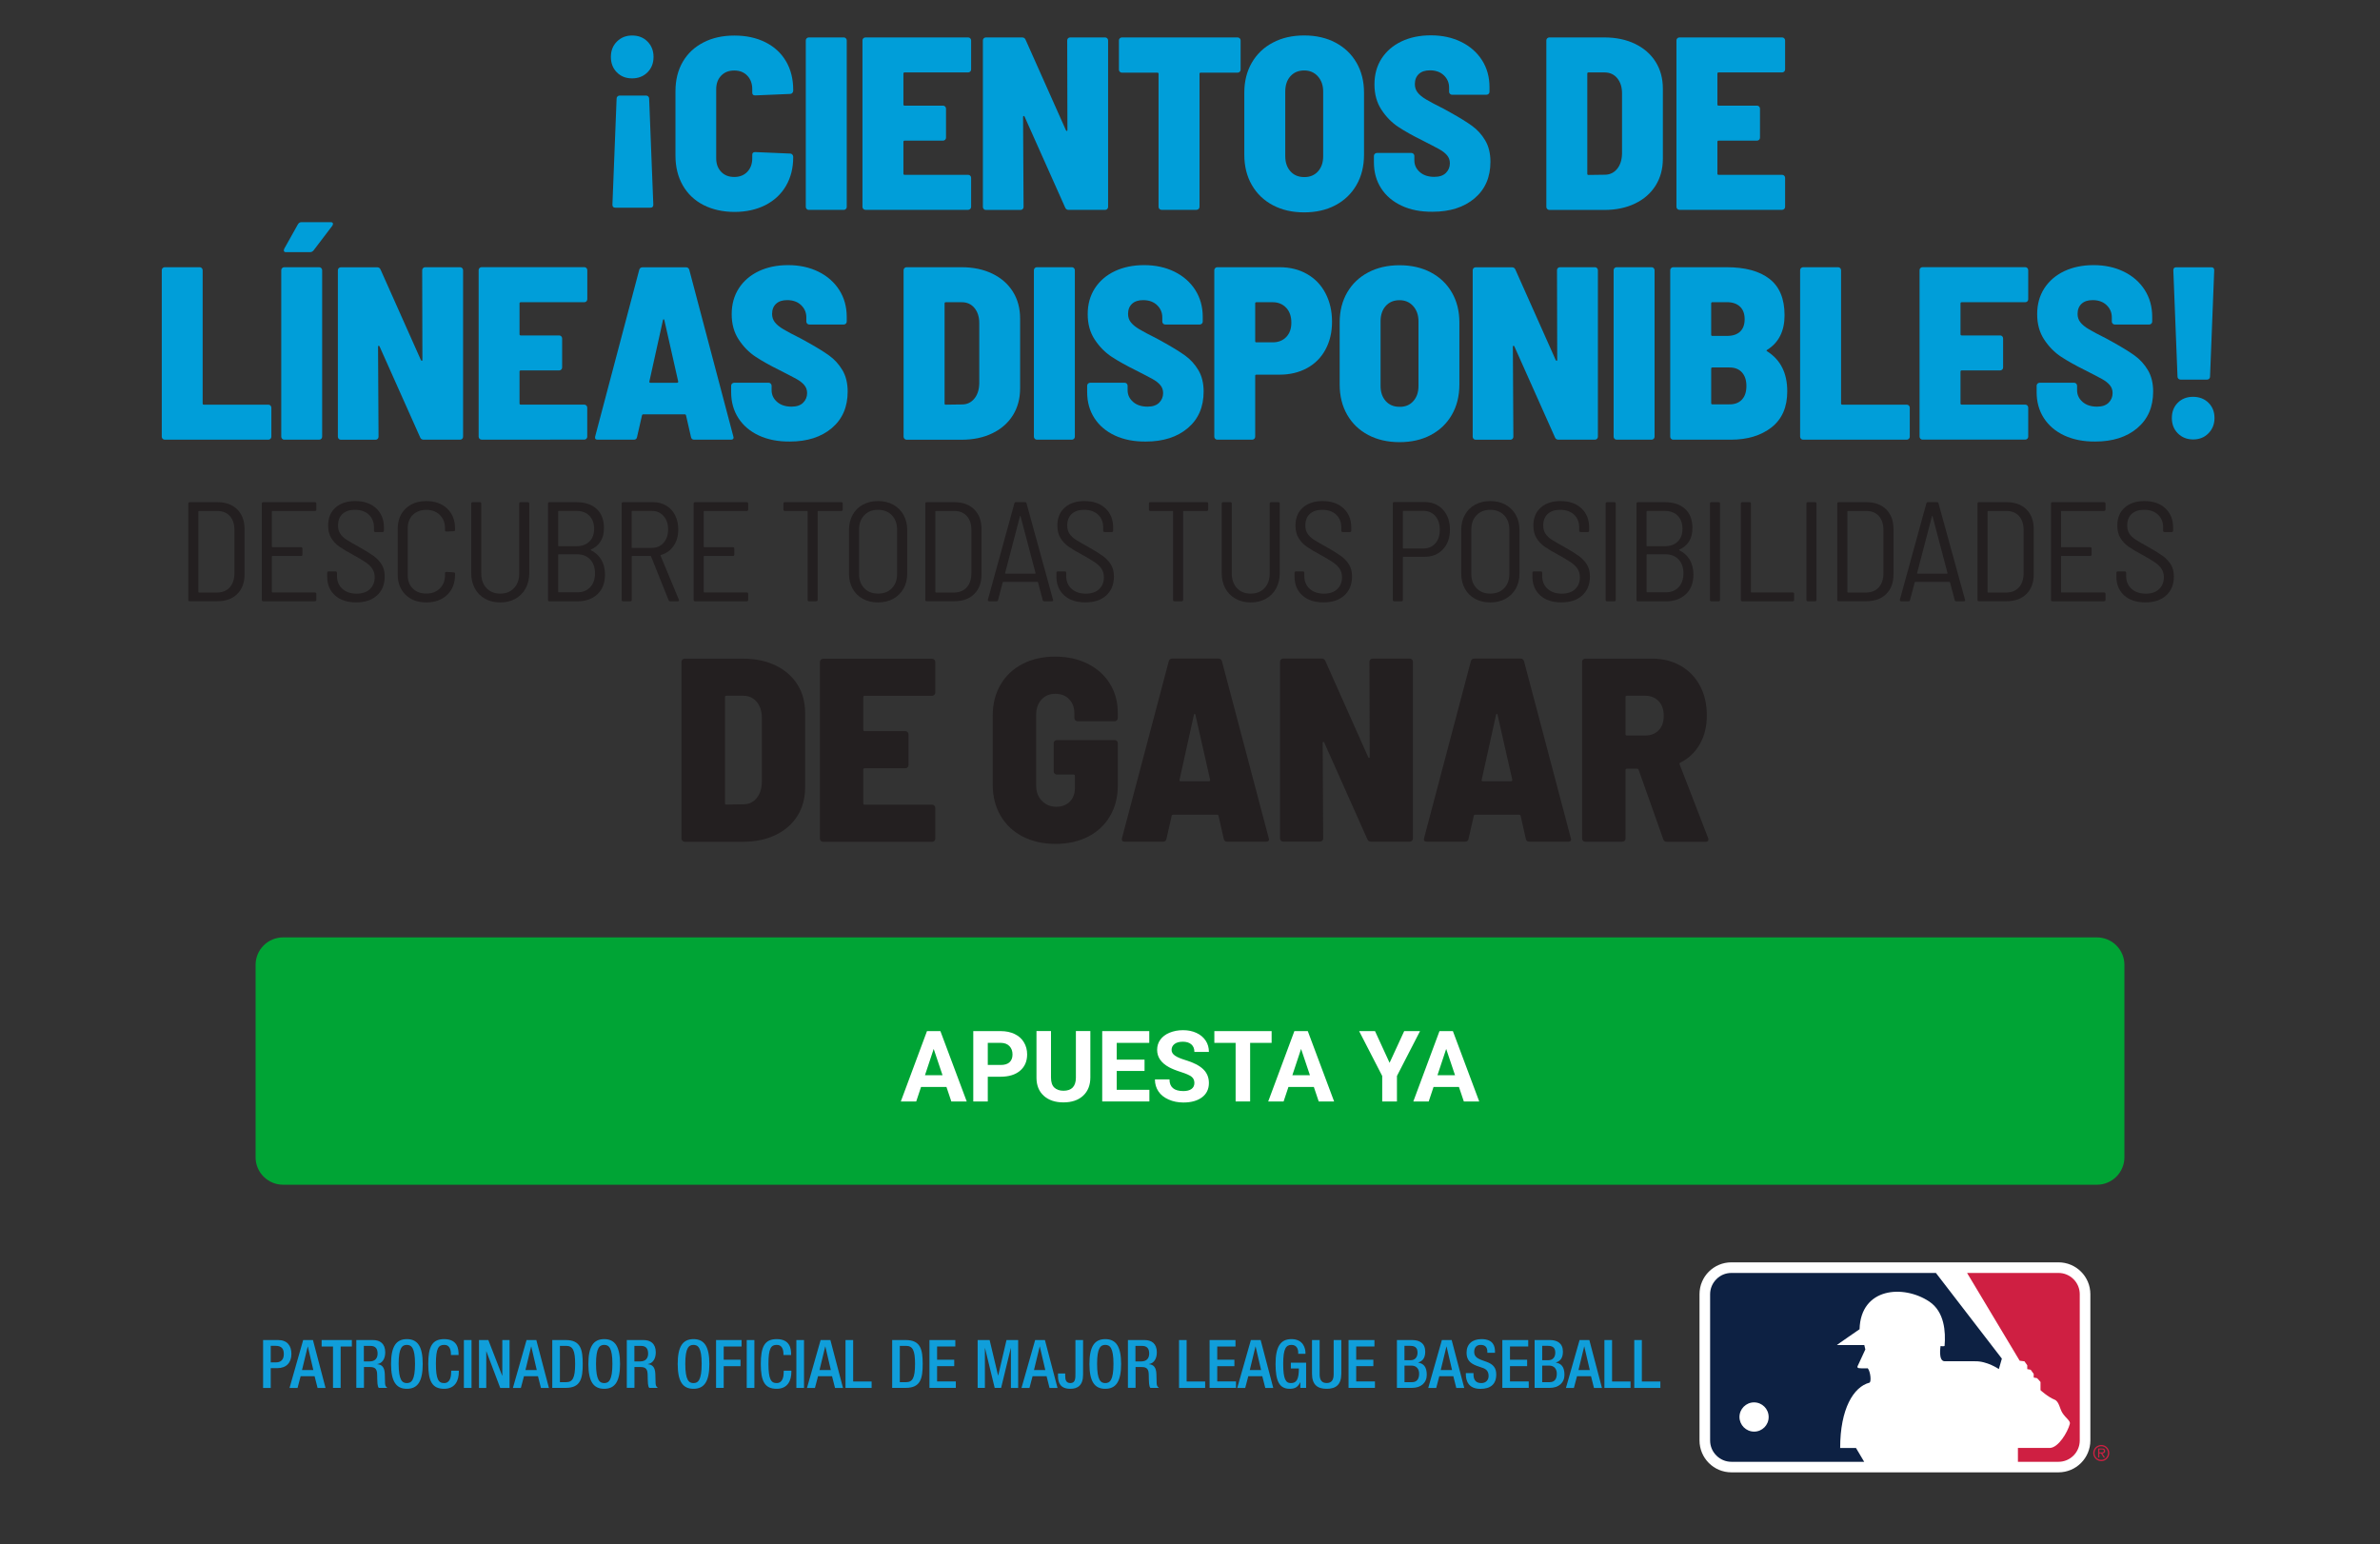 <?xml version="1.0" encoding="UTF-8" standalone="no"?>
<!-- Generator: Adobe Illustrator 27.9.0, SVG Export Plug-In . SVG Version: 6.00 Build 0)  -->

<svg
   version="1.1"
   id="Layer_1"
   x="0px"
   y="0px"
   viewBox="0 0 433 281"
   xml:space="preserve"
   sodipodi:docname="Textos-_MLB-02.svg"
   width="433"
   height="281"
   inkscape:version="1.3 (0e150ed6c4, 2023-07-21)"
   xmlns:inkscape="http://www.inkscape.org/namespaces/inkscape"
   xmlns:sodipodi="http://sodipodi.sourceforge.net/DTD/sodipodi-0.dtd"
   xmlns="http://www.w3.org/2000/svg"
   xmlns:svg="http://www.w3.org/2000/svg"><rect x="0" y="0" width="433" height="281" fill="#333333" stroke="none"/><defs
   id="defs75" /><sodipodi:namedview
   id="namedview75"
   pagecolor="#ffffff"
   bordercolor="#000000"
   borderopacity="0.25"
   inkscape:showpageshadow="2"
   inkscape:pageopacity="0.0"
   inkscape:pagecheckerboard="0"
   inkscape:deskcolor="#d1d1d1"
   inkscape:zoom="7.4387991"
   inkscape:cx="216.5"
   inkscape:cy="154.79649"
   inkscape:window-width="3840"
   inkscape:window-height="2276"
   inkscape:window-x="-12"
   inkscape:window-y="-12"
   inkscape:window-maximized="1"
   inkscape:current-layer="Layer_1" />&#10;<style
   type="text/css"
   id="style1">&#10;	.st0{fill:#009ED9;}&#10;	.st1{fill:#231F20;}&#10;	.st2{fill:#B5B7B9;}&#10;	.st3{fill:#6D6E71;}&#10;	.st4{fill:#00A435;}&#10;	.st5{fill:#FFFFFF;}&#10;	.st6{fill:#009AD6;}&#10;</style>&#10;<g
   id="g30">&#10;	<g
   id="g29">&#10;		<path
   class="st1"
   d="M 34.26,109.15 V 91.63 c 0,-0.17 0.09,-0.26 0.26,-0.26 h 5.02 c 1.53,0 2.73,0.44 3.62,1.31 0.88,0.88 1.33,2.07 1.33,3.58 v 8.24 c 0,1.51 -0.44,2.71 -1.33,3.58 -0.88,0.88 -2.09,1.31 -3.62,1.31 h -5.02 c -0.18,0.01 -0.26,-0.07 -0.26,-0.24 z m 1.93,-1.34 h 3.37 c 0.94,-0.02 1.69,-0.33 2.24,-0.94 0.55,-0.61 0.83,-1.45 0.85,-2.51 v -7.93 c 0,-1.06 -0.27,-1.91 -0.82,-2.52 -0.55,-0.62 -1.31,-0.93 -2.27,-0.93 h -3.37 c -0.07,0 -0.1,0.03 -0.1,0.1 v 14.63 c 0,0.06 0.03,0.1 0.1,0.1 z"
   id="path1" />&#10;		<path
   class="st1"
   d="m 57.29,92.97 h -7.73 c -0.07,0 -0.1,0.03 -0.1,0.1 v 6.39 c 0,0.07 0.03,0.1 0.1,0.1 h 5.2 c 0.17,0 0.26,0.09 0.26,0.26 v 1.08 c 0,0.17 -0.09,0.26 -0.26,0.26 h -5.2 c -0.07,0 -0.1,0.03 -0.1,0.1 v 6.44 c 0,0.07 0.03,0.1 0.1,0.1 h 7.73 c 0.17,0 0.26,0.09 0.26,0.26 v 1.08 c 0,0.17 -0.09,0.26 -0.26,0.26 h -9.4 c -0.17,0 -0.26,-0.09 -0.26,-0.26 V 91.63 c 0,-0.17 0.09,-0.26 0.26,-0.26 h 9.4 c 0.17,0 0.26,0.09 0.26,0.26 v 1.08 c 0,0.17 -0.09,0.26 -0.26,0.26 z"
   id="path2" />&#10;		<path
   class="st1"
   d="m 60.96,108.34 c -0.95,-0.85 -1.43,-1.99 -1.43,-3.41 v -0.7 c 0,-0.17 0.09,-0.26 0.26,-0.26 h 1.26 c 0.17,0 0.26,0.09 0.26,0.26 v 0.59 c 0,0.96 0.33,1.73 0.98,2.32 0.65,0.58 1.52,0.88 2.6,0.88 1.01,0 1.81,-0.27 2.4,-0.82 0.58,-0.55 0.88,-1.27 0.88,-2.16 0,-0.58 -0.14,-1.09 -0.41,-1.52 -0.27,-0.43 -0.68,-0.82 -1.21,-1.19 -0.53,-0.36 -1.3,-0.82 -2.29,-1.37 -1.06,-0.57 -1.9,-1.06 -2.51,-1.49 -0.61,-0.43 -1.1,-0.95 -1.48,-1.57 -0.38,-0.62 -0.57,-1.37 -0.57,-2.27 0,-1.39 0.45,-2.48 1.34,-3.27 0.89,-0.79 2.09,-1.19 3.58,-1.19 1.6,0 2.87,0.44 3.81,1.31 0.94,0.88 1.42,2.04 1.42,3.48 v 0.59 c 0,0.17 -0.09,0.26 -0.26,0.26 H 68.3 c -0.17,0 -0.26,-0.09 -0.26,-0.26 v -0.57 c 0,-0.96 -0.31,-1.74 -0.93,-2.33 -0.62,-0.59 -1.47,-0.89 -2.55,-0.89 -0.96,0 -1.71,0.25 -2.25,0.75 -0.54,0.5 -0.81,1.2 -0.81,2.11 0,0.58 0.13,1.07 0.39,1.47 0.26,0.4 0.63,0.76 1.12,1.08 0.49,0.33 1.24,0.76 2.25,1.31 1.17,0.65 2.06,1.21 2.69,1.66 0.63,0.46 1.12,0.98 1.49,1.57 0.37,0.59 0.55,1.32 0.55,2.18 0,1.44 -0.46,2.59 -1.39,3.44 -0.93,0.85 -2.19,1.27 -3.79,1.27 -1.61,0.01 -2.9,-0.41 -3.85,-1.26 z"
   id="path3" />&#10;		<path
   class="st1"
   d="m 73.79,108.22 c -0.95,-0.93 -1.43,-2.15 -1.43,-3.68 v -8.32 c 0,-1.53 0.48,-2.75 1.43,-3.67 0.95,-0.92 2.21,-1.38 3.77,-1.38 1.58,0 2.85,0.46 3.8,1.37 0.95,0.91 1.43,2.12 1.43,3.63 v 0.23 c 0,0.17 -0.09,0.26 -0.26,0.26 l -1.31,0.05 c -0.17,0 -0.26,-0.08 -0.26,-0.23 v -0.36 c 0,-1 -0.31,-1.8 -0.94,-2.42 -0.63,-0.62 -1.45,-0.93 -2.46,-0.93 -1.01,0 -1.83,0.31 -2.45,0.91 -0.62,0.61 -0.93,1.42 -0.93,2.43 v 8.55 c 0,1.01 0.31,1.82 0.93,2.43 0.62,0.61 1.43,0.91 2.45,0.91 1.02,0 1.83,-0.31 2.46,-0.93 0.63,-0.62 0.94,-1.43 0.94,-2.42 v -0.36 c 0,-0.15 0.09,-0.23 0.26,-0.23 l 1.31,0.08 c 0.17,0 0.26,0.09 0.26,0.26 v 0.18 c 0,1.51 -0.48,2.73 -1.43,3.65 -0.95,0.92 -2.22,1.38 -3.8,1.38 -1.56,0 -2.82,-0.46 -3.77,-1.39 z"
   id="path4" />&#10;		<path
   class="st1"
   d="m 88.24,108.94 c -0.8,-0.45 -1.42,-1.07 -1.85,-1.88 -0.44,-0.81 -0.66,-1.74 -0.66,-2.81 V 91.63 c 0,-0.17 0.09,-0.26 0.26,-0.26 h 1.31 c 0.17,0 0.26,0.09 0.26,0.26 v 12.73 c 0,1.1 0.32,1.98 0.95,2.65 0.64,0.67 1.47,1 2.5,1 1.03,0 1.86,-0.33 2.5,-1 0.64,-0.67 0.95,-1.55 0.95,-2.65 V 91.63 c 0,-0.17 0.09,-0.26 0.26,-0.26 h 1.31 c 0.17,0 0.26,0.09 0.26,0.26 v 12.62 c 0,1.06 -0.22,2 -0.66,2.81 -0.44,0.81 -1.06,1.43 -1.85,1.88 -0.8,0.45 -1.72,0.67 -2.77,0.67 -1.05,0 -1.97,-0.22 -2.77,-0.67 z"
   id="path5" />&#10;		<path
   class="st1"
   d="m 107.52,100.13 c 0.81,0.4 1.43,0.96 1.87,1.7 0.44,0.74 0.67,1.63 0.68,2.68 0,1.55 -0.46,2.75 -1.38,3.61 -0.92,0.86 -2.13,1.29 -3.65,1.29 h -5.08 c -0.17,0 -0.26,-0.09 -0.26,-0.26 V 91.63 c 0,-0.17 0.09,-0.26 0.26,-0.26 h 4.87 c 1.58,0 2.82,0.41 3.71,1.22 0.89,0.82 1.34,1.98 1.34,3.49 0,0.96 -0.2,1.77 -0.61,2.42 -0.4,0.65 -0.99,1.15 -1.76,1.49 -0.07,0.05 -0.07,0.09 0.01,0.14 z m -5.97,-7.06 v 6.21 c 0,0.07 0.03,0.1 0.1,0.1 h 3.22 c 1,0 1.78,-0.28 2.36,-0.85 0.58,-0.57 0.86,-1.33 0.86,-2.29 0,-1.01 -0.29,-1.81 -0.86,-2.4 -0.58,-0.58 -1.36,-0.88 -2.36,-0.88 h -3.22 c -0.07,0.01 -0.1,0.04 -0.1,0.11 z m 5.82,13.78 c 0.58,-0.62 0.88,-1.46 0.88,-2.52 0,-1.08 -0.3,-1.93 -0.89,-2.55 -0.59,-0.62 -1.4,-0.93 -2.41,-0.93 h -3.3 c -0.07,0 -0.1,0.03 -0.1,0.1 v 6.72 c 0,0.07 0.03,0.1 0.1,0.1 H 105 c 0.99,0.01 1.78,-0.3 2.37,-0.92 z"
   id="path6" />&#10;		<path
   class="st1"
   d="m 121.64,109.2 -3.19,-7.96 c -0.02,-0.05 -0.05,-0.08 -0.1,-0.08 h -3.32 c -0.07,0 -0.1,0.03 -0.1,0.1 v 7.88 c 0,0.17 -0.09,0.26 -0.26,0.26 h -1.31 c -0.17,0 -0.26,-0.09 -0.26,-0.26 V 91.63 c 0,-0.17 0.09,-0.26 0.26,-0.26 h 5.46 c 0.89,0 1.69,0.21 2.38,0.62 0.7,0.41 1.24,1 1.62,1.75 0.39,0.76 0.58,1.62 0.58,2.6 0,1.17 -0.28,2.16 -0.85,2.99 -0.57,0.83 -1.34,1.37 -2.32,1.65 -0.07,0.03 -0.09,0.08 -0.05,0.13 l 3.32,7.99 0.03,0.1 c 0,0.14 -0.08,0.21 -0.23,0.21 h -1.37 c -0.15,-0.01 -0.24,-0.07 -0.29,-0.21 z m -6.72,-16.13 v 6.52 c 0,0.07 0.03,0.1 0.1,0.1 h 3.55 c 0.89,0 1.61,-0.31 2.16,-0.93 0.55,-0.62 0.82,-1.43 0.82,-2.42 0,-1.01 -0.27,-1.83 -0.82,-2.45 -0.55,-0.62 -1.27,-0.93 -2.16,-0.93 h -3.55 c -0.07,0.01 -0.1,0.04 -0.1,0.11 z"
   id="path7" />&#10;		<path
   class="st1"
   d="m 135.86,92.97 h -7.73 c -0.07,0 -0.1,0.03 -0.1,0.1 v 6.39 c 0,0.07 0.03,0.1 0.1,0.1 h 5.2 c 0.17,0 0.26,0.09 0.26,0.26 v 1.08 c 0,0.17 -0.09,0.26 -0.26,0.26 h -5.2 c -0.07,0 -0.1,0.03 -0.1,0.1 v 6.44 c 0,0.07 0.03,0.1 0.1,0.1 h 7.73 c 0.17,0 0.26,0.09 0.26,0.26 v 1.08 c 0,0.17 -0.09,0.26 -0.26,0.26 h -9.4 c -0.17,0 -0.26,-0.09 -0.26,-0.26 V 91.63 c 0,-0.17 0.09,-0.26 0.26,-0.26 h 9.4 c 0.17,0 0.26,0.09 0.26,0.26 v 1.08 c 0,0.17 -0.09,0.26 -0.26,0.26 z"
   id="path8" />&#10;		<path
   class="st1"
   d="m 153.32,91.63 v 1.08 c 0,0.17 -0.09,0.26 -0.26,0.26 h -4.2 c -0.07,0 -0.1,0.03 -0.1,0.1 v 16.07 c 0,0.17 -0.09,0.26 -0.26,0.26 h -1.31 c -0.17,0 -0.26,-0.09 -0.26,-0.26 V 93.07 c 0,-0.07 -0.03,-0.1 -0.1,-0.1 h -4.04 c -0.17,0 -0.26,-0.09 -0.26,-0.26 v -1.08 c 0,-0.17 0.09,-0.26 0.26,-0.26 h 10.28 c 0.17,0 0.25,0.09 0.25,0.26 z"
   id="path9" />&#10;		<path
   class="st1"
   d="m 156.97,108.95 c -0.8,-0.44 -1.42,-1.05 -1.85,-1.84 -0.44,-0.79 -0.66,-1.7 -0.66,-2.73 v -7.96 c 0,-1.03 0.22,-1.94 0.66,-2.74 0.44,-0.8 1.06,-1.42 1.85,-1.85 0.79,-0.43 1.72,-0.66 2.77,-0.66 1.05,0 1.97,0.22 2.77,0.66 0.8,0.44 1.42,1.06 1.87,1.85 0.45,0.8 0.67,1.71 0.67,2.74 v 7.96 c 0,1.03 -0.22,1.94 -0.67,2.73 -0.45,0.79 -1.07,1.4 -1.87,1.84 -0.8,0.44 -1.72,0.66 -2.77,0.66 -1.05,0 -1.97,-0.22 -2.77,-0.66 z m 5.29,-1.92 c 0.63,-0.65 0.95,-1.51 0.95,-2.58 v -8.09 c 0,-1.08 -0.32,-1.95 -0.95,-2.61 -0.64,-0.66 -1.48,-0.99 -2.52,-0.99 -1.03,0 -1.86,0.33 -2.5,0.99 -0.64,0.66 -0.95,1.53 -0.95,2.61 v 8.09 c 0,1.06 0.32,1.92 0.95,2.58 0.64,0.65 1.47,0.98 2.5,0.98 1.05,0 1.89,-0.32 2.52,-0.98 z"
   id="path10" />&#10;		<path
   class="st1"
   d="M 168.34,109.15 V 91.63 c 0,-0.17 0.09,-0.26 0.26,-0.26 h 5.02 c 1.53,0 2.73,0.44 3.62,1.31 0.88,0.88 1.33,2.07 1.33,3.58 v 8.24 c 0,1.51 -0.44,2.71 -1.33,3.58 -0.88,0.88 -2.09,1.31 -3.62,1.31 h -5.02 c -0.17,0.01 -0.26,-0.07 -0.26,-0.24 z m 1.93,-1.34 h 3.37 c 0.94,-0.02 1.69,-0.33 2.24,-0.94 0.55,-0.61 0.83,-1.45 0.85,-2.51 v -7.93 c 0,-1.06 -0.28,-1.91 -0.82,-2.52 -0.55,-0.62 -1.31,-0.93 -2.27,-0.93 h -3.37 c -0.07,0 -0.1,0.03 -0.1,0.1 v 14.63 c 0,0.06 0.03,0.1 0.1,0.1 z"
   id="path11" />&#10;		<path
   class="st1"
   d="m 189.7,109.17 -0.85,-3.22 c -0.02,-0.05 -0.06,-0.08 -0.13,-0.08 h -6.16 c -0.07,0 -0.11,0.03 -0.13,0.08 l -0.85,3.22 c -0.03,0.15 -0.13,0.23 -0.28,0.23 h -1.34 c -0.09,0 -0.15,-0.03 -0.19,-0.08 -0.04,-0.05 -0.06,-0.12 -0.04,-0.21 l 4.82,-17.52 c 0.03,-0.15 0.13,-0.23 0.28,-0.23 h 1.65 c 0.16,0 0.25,0.08 0.28,0.23 l 4.82,17.52 0.03,0.08 c 0,0.14 -0.09,0.21 -0.26,0.21 h -1.37 c -0.15,0 -0.25,-0.07 -0.28,-0.23 z m -6.82,-4.83 c 0.03,0.03 0.06,0.04 0.09,0.04 h 5.33 c 0.03,0 0.06,-0.01 0.09,-0.04 0.03,-0.03 0.03,-0.05 0.01,-0.06 l -2.73,-10.36 c -0.02,-0.03 -0.04,-0.05 -0.05,-0.05 -0.02,0 -0.04,0.02 -0.05,0.05 l -2.71,10.36 c -0.01,0.02 0,0.04 0.02,0.06 z"
   id="path12" />&#10;		<path
   class="st1"
   d="m 193.63,108.34 c -0.95,-0.85 -1.43,-1.99 -1.43,-3.41 v -0.7 c 0,-0.17 0.09,-0.26 0.26,-0.26 h 1.26 c 0.17,0 0.26,0.09 0.26,0.26 v 0.59 c 0,0.96 0.33,1.73 0.98,2.32 0.65,0.58 1.52,0.88 2.6,0.88 1.01,0 1.81,-0.27 2.4,-0.82 0.58,-0.55 0.88,-1.27 0.88,-2.16 0,-0.58 -0.14,-1.09 -0.41,-1.52 -0.28,-0.43 -0.68,-0.82 -1.21,-1.19 -0.53,-0.36 -1.3,-0.82 -2.29,-1.37 -1.06,-0.57 -1.9,-1.06 -2.51,-1.49 -0.61,-0.43 -1.1,-0.95 -1.48,-1.57 -0.38,-0.62 -0.57,-1.37 -0.57,-2.27 0,-1.39 0.45,-2.48 1.34,-3.27 0.89,-0.79 2.09,-1.19 3.58,-1.19 1.6,0 2.87,0.44 3.81,1.31 0.94,0.88 1.42,2.04 1.42,3.48 v 0.59 c 0,0.17 -0.09,0.26 -0.26,0.26 h -1.29 c -0.17,0 -0.26,-0.09 -0.26,-0.26 v -0.57 c 0,-0.96 -0.31,-1.74 -0.93,-2.33 -0.62,-0.59 -1.47,-0.89 -2.55,-0.89 -0.96,0 -1.71,0.25 -2.25,0.75 -0.54,0.5 -0.81,1.2 -0.81,2.11 0,0.58 0.13,1.07 0.39,1.47 0.26,0.4 0.63,0.76 1.12,1.08 0.49,0.32 1.24,0.76 2.25,1.31 1.17,0.65 2.06,1.21 2.69,1.66 0.63,0.46 1.12,0.98 1.49,1.57 0.37,0.59 0.55,1.32 0.55,2.18 0,1.44 -0.46,2.59 -1.39,3.44 -0.93,0.85 -2.19,1.27 -3.79,1.27 -1.62,0.01 -2.9,-0.41 -3.85,-1.26 z"
   id="path13" />&#10;		<path
   class="st1"
   d="m 219.81,91.63 v 1.08 c 0,0.17 -0.09,0.26 -0.26,0.26 h -4.2 c -0.07,0 -0.1,0.03 -0.1,0.1 v 16.07 c 0,0.17 -0.09,0.26 -0.26,0.26 h -1.31 c -0.17,0 -0.26,-0.09 -0.26,-0.26 V 93.07 c 0,-0.07 -0.03,-0.1 -0.1,-0.1 h -4.04 c -0.17,0 -0.26,-0.09 -0.26,-0.26 v -1.08 c 0,-0.17 0.09,-0.26 0.26,-0.26 h 10.28 c 0.16,0 0.25,0.09 0.25,0.26 z"
   id="path14" />&#10;		<path
   class="st1"
   d="m 224.79,108.94 c -0.8,-0.45 -1.42,-1.07 -1.86,-1.88 -0.44,-0.81 -0.66,-1.74 -0.66,-2.81 V 91.63 c 0,-0.17 0.09,-0.26 0.26,-0.26 h 1.31 c 0.17,0 0.26,0.09 0.26,0.26 v 12.73 c 0,1.1 0.32,1.98 0.95,2.65 0.63,0.67 1.47,1 2.5,1 1.03,0 1.86,-0.33 2.5,-1 0.64,-0.67 0.95,-1.55 0.95,-2.65 V 91.63 c 0,-0.17 0.09,-0.26 0.26,-0.26 h 1.31 c 0.17,0 0.26,0.09 0.26,0.26 v 12.62 c 0,1.06 -0.22,2 -0.66,2.81 -0.44,0.81 -1.06,1.43 -1.85,1.88 -0.8,0.45 -1.72,0.67 -2.77,0.67 -1.03,0 -1.96,-0.22 -2.76,-0.67 z"
   id="path15" />&#10;		<path
   class="st1"
   d="m 236.95,108.34 c -0.95,-0.85 -1.43,-1.99 -1.43,-3.41 v -0.7 c 0,-0.17 0.09,-0.26 0.26,-0.26 h 1.26 c 0.17,0 0.26,0.09 0.26,0.26 v 0.59 c 0,0.96 0.33,1.73 0.98,2.32 0.65,0.58 1.52,0.88 2.6,0.88 1.01,0 1.81,-0.27 2.4,-0.82 0.58,-0.55 0.88,-1.27 0.88,-2.16 0,-0.58 -0.14,-1.09 -0.41,-1.52 -0.28,-0.43 -0.68,-0.82 -1.21,-1.19 -0.53,-0.36 -1.3,-0.82 -2.29,-1.37 -1.06,-0.57 -1.9,-1.06 -2.51,-1.49 -0.61,-0.43 -1.1,-0.95 -1.48,-1.57 -0.38,-0.62 -0.57,-1.37 -0.57,-2.27 0,-1.39 0.45,-2.48 1.34,-3.27 0.89,-0.79 2.09,-1.19 3.58,-1.19 1.6,0 2.87,0.44 3.81,1.31 0.94,0.88 1.42,2.04 1.42,3.48 v 0.59 c 0,0.17 -0.09,0.26 -0.26,0.26 h -1.29 c -0.17,0 -0.26,-0.09 -0.26,-0.26 v -0.57 c 0,-0.96 -0.31,-1.74 -0.93,-2.33 -0.62,-0.59 -1.47,-0.89 -2.55,-0.89 -0.96,0 -1.71,0.25 -2.25,0.75 -0.54,0.5 -0.81,1.2 -0.81,2.11 0,0.58 0.13,1.07 0.39,1.47 0.26,0.4 0.63,0.76 1.12,1.08 0.49,0.32 1.24,0.76 2.25,1.31 1.17,0.65 2.06,1.21 2.69,1.66 0.63,0.46 1.12,0.98 1.49,1.57 0.37,0.59 0.55,1.32 0.55,2.18 0,1.44 -0.46,2.59 -1.39,3.44 -0.93,0.85 -2.19,1.27 -3.79,1.27 -1.61,0.01 -2.89,-0.41 -3.85,-1.26 z"
   id="path16" />&#10;		<path
   class="st1"
   d="m 262.51,92.72 c 0.85,0.92 1.28,2.13 1.28,3.65 0,1.49 -0.43,2.69 -1.28,3.59 -0.85,0.9 -1.96,1.35 -3.34,1.35 h -3.84 c -0.07,0 -0.1,0.03 -0.1,0.1 v 7.73 c 0,0.17 -0.09,0.26 -0.26,0.26 h -1.31 c -0.17,0 -0.26,-0.09 -0.26,-0.26 V 91.6 c 0,-0.17 0.09,-0.26 0.26,-0.26 h 5.51 c 1.38,0.01 2.49,0.47 3.34,1.38 z m -1.38,6.15 c 0.55,-0.62 0.82,-1.44 0.82,-2.47 0,-1.05 -0.28,-1.88 -0.82,-2.51 -0.55,-0.63 -1.28,-0.94 -2.19,-0.94 h -3.61 c -0.07,0 -0.1,0.03 -0.1,0.1 v 6.65 c 0,0.07 0.03,0.1 0.1,0.1 h 3.61 c 0.91,0 1.64,-0.31 2.19,-0.93 z"
   id="path17" />&#10;		<path
   class="st1"
   d="m 268.36,108.95 c -0.8,-0.44 -1.42,-1.05 -1.85,-1.84 -0.44,-0.79 -0.66,-1.7 -0.66,-2.73 v -7.96 c 0,-1.03 0.22,-1.94 0.66,-2.74 0.44,-0.8 1.06,-1.42 1.85,-1.85 0.79,-0.43 1.72,-0.66 2.77,-0.66 1.05,0 1.97,0.22 2.77,0.66 0.8,0.44 1.42,1.06 1.87,1.85 0.45,0.8 0.67,1.71 0.67,2.74 v 7.96 c 0,1.03 -0.22,1.94 -0.67,2.73 -0.45,0.79 -1.07,1.4 -1.87,1.84 -0.8,0.44 -1.72,0.66 -2.77,0.66 -1.05,0 -1.98,-0.22 -2.77,-0.66 z m 5.29,-1.92 c 0.63,-0.65 0.95,-1.51 0.95,-2.58 v -8.09 c 0,-1.08 -0.32,-1.95 -0.95,-2.61 -0.64,-0.66 -1.48,-0.99 -2.52,-0.99 -1.03,0 -1.86,0.33 -2.5,0.99 -0.64,0.66 -0.95,1.53 -0.95,2.61 v 8.09 c 0,1.06 0.32,1.92 0.95,2.58 0.64,0.65 1.47,0.98 2.5,0.98 1.04,0 1.88,-0.32 2.52,-0.98 z"
   id="path18" />&#10;		<path
   class="st1"
   d="m 280.23,108.34 c -0.95,-0.85 -1.43,-1.99 -1.43,-3.41 v -0.7 c 0,-0.17 0.09,-0.26 0.26,-0.26 h 1.26 c 0.17,0 0.26,0.09 0.26,0.26 v 0.59 c 0,0.96 0.33,1.73 0.98,2.32 0.65,0.58 1.52,0.88 2.6,0.88 1.01,0 1.81,-0.27 2.4,-0.82 0.58,-0.55 0.88,-1.27 0.88,-2.16 0,-0.58 -0.14,-1.09 -0.41,-1.52 -0.28,-0.43 -0.68,-0.82 -1.21,-1.19 -0.53,-0.36 -1.3,-0.82 -2.29,-1.37 -1.06,-0.57 -1.9,-1.06 -2.51,-1.49 -0.61,-0.43 -1.1,-0.95 -1.48,-1.57 -0.38,-0.62 -0.57,-1.37 -0.57,-2.27 0,-1.39 0.45,-2.48 1.34,-3.27 0.89,-0.79 2.09,-1.19 3.58,-1.19 1.6,0 2.87,0.44 3.81,1.31 0.94,0.88 1.42,2.04 1.42,3.48 v 0.59 c 0,0.17 -0.09,0.26 -0.26,0.26 h -1.29 c -0.17,0 -0.26,-0.09 -0.26,-0.26 v -0.57 c 0,-0.96 -0.31,-1.74 -0.93,-2.33 -0.62,-0.59 -1.47,-0.89 -2.55,-0.89 -0.96,0 -1.71,0.25 -2.25,0.75 -0.54,0.5 -0.81,1.2 -0.81,2.11 0,0.58 0.13,1.07 0.39,1.47 0.26,0.4 0.63,0.76 1.12,1.08 0.49,0.32 1.24,0.76 2.25,1.31 1.17,0.65 2.06,1.21 2.69,1.66 0.63,0.46 1.12,0.98 1.49,1.57 0.37,0.59 0.55,1.32 0.55,2.18 0,1.44 -0.46,2.59 -1.39,3.44 -0.93,0.85 -2.19,1.27 -3.79,1.27 -1.61,0.01 -2.9,-0.41 -3.85,-1.26 z"
   id="path19" />&#10;		<path
   class="st1"
   d="M 292.12,109.15 V 91.63 c 0,-0.17 0.09,-0.26 0.26,-0.26 h 1.31 c 0.17,0 0.26,0.09 0.26,0.26 v 17.52 c 0,0.17 -0.09,0.26 -0.26,0.26 h -1.31 c -0.17,-0.01 -0.26,-0.09 -0.26,-0.26 z"
   id="path20" />&#10;		<path
   class="st1"
   d="m 305.54,100.13 c 0.81,0.4 1.43,0.96 1.87,1.7 0.44,0.74 0.67,1.63 0.68,2.68 0,1.55 -0.46,2.75 -1.38,3.61 -0.92,0.86 -2.13,1.29 -3.64,1.29 h -5.08 c -0.17,0 -0.26,-0.09 -0.26,-0.26 V 91.63 c 0,-0.17 0.09,-0.26 0.26,-0.26 h 4.87 c 1.58,0 2.82,0.41 3.71,1.22 0.89,0.82 1.34,1.98 1.34,3.49 0,0.96 -0.2,1.77 -0.61,2.42 -0.41,0.65 -0.99,1.15 -1.76,1.49 -0.09,0.05 -0.09,0.09 0,0.14 z m -5.98,-7.06 v 6.21 c 0,0.07 0.03,0.1 0.1,0.1 h 3.22 c 1,0 1.78,-0.28 2.36,-0.85 0.58,-0.57 0.86,-1.33 0.86,-2.29 0,-1.01 -0.29,-1.81 -0.86,-2.4 -0.58,-0.58 -1.36,-0.88 -2.36,-0.88 h -3.22 c -0.06,0.01 -0.1,0.04 -0.1,0.11 z m 5.83,13.78 c 0.58,-0.62 0.88,-1.46 0.88,-2.52 0,-1.08 -0.3,-1.93 -0.89,-2.55 -0.59,-0.62 -1.4,-0.93 -2.41,-0.93 h -3.3 c -0.07,0 -0.1,0.03 -0.1,0.1 v 6.72 c 0,0.07 0.03,0.1 0.1,0.1 h 3.35 c 0.99,0.01 1.78,-0.3 2.37,-0.92 z"
   id="path21" />&#10;		<path
   class="st1"
   d="M 311.1,109.15 V 91.63 c 0,-0.17 0.09,-0.26 0.26,-0.26 h 1.31 c 0.17,0 0.26,0.09 0.26,0.26 v 17.52 c 0,0.17 -0.09,0.26 -0.26,0.26 h -1.31 c -0.17,-0.01 -0.26,-0.09 -0.26,-0.26 z"
   id="path22" />&#10;		<path
   class="st1"
   d="M 316.72,109.15 V 91.63 c 0,-0.17 0.09,-0.26 0.26,-0.26 h 1.31 c 0.17,0 0.26,0.09 0.26,0.26 v 16.07 c 0,0.07 0.03,0.1 0.1,0.1 h 7.5 c 0.17,0 0.26,0.09 0.26,0.26 v 1.08 c 0,0.17 -0.09,0.26 -0.26,0.26 h -9.17 c -0.17,0 -0.26,-0.08 -0.26,-0.25 z"
   id="path23" />&#10;		<path
   class="st1"
   d="M 328.65,109.15 V 91.63 c 0,-0.17 0.09,-0.26 0.26,-0.26 h 1.31 c 0.17,0 0.26,0.09 0.26,0.26 v 17.52 c 0,0.17 -0.09,0.26 -0.26,0.26 h -1.31 c -0.18,-0.01 -0.26,-0.09 -0.26,-0.26 z"
   id="path24" />&#10;		<path
   class="st1"
   d="M 334.26,109.15 V 91.63 c 0,-0.17 0.09,-0.26 0.26,-0.26 h 5.02 c 1.53,0 2.73,0.44 3.62,1.31 0.88,0.88 1.33,2.07 1.33,3.58 v 8.24 c 0,1.51 -0.44,2.71 -1.33,3.58 -0.88,0.88 -2.09,1.31 -3.62,1.31 h -5.02 c -0.17,0.01 -0.26,-0.07 -0.26,-0.24 z m 1.94,-1.34 h 3.37 c 0.94,-0.02 1.69,-0.33 2.24,-0.94 0.55,-0.61 0.83,-1.45 0.85,-2.51 v -7.93 c 0,-1.06 -0.28,-1.91 -0.82,-2.52 -0.55,-0.62 -1.31,-0.93 -2.27,-0.93 h -3.37 c -0.07,0 -0.1,0.03 -0.1,0.1 v 14.63 c -0.01,0.06 0.03,0.1 0.1,0.1 z"
   id="path25" />&#10;		<path
   class="st1"
   d="m 355.62,109.17 -0.85,-3.22 c -0.02,-0.05 -0.06,-0.08 -0.13,-0.08 h -6.16 c -0.07,0 -0.11,0.03 -0.13,0.08 l -0.85,3.22 c -0.03,0.15 -0.13,0.23 -0.28,0.23 h -1.34 c -0.09,0 -0.15,-0.03 -0.19,-0.08 -0.04,-0.05 -0.06,-0.12 -0.04,-0.21 l 4.82,-17.52 c 0.03,-0.15 0.13,-0.23 0.28,-0.23 h 1.65 c 0.16,0 0.25,0.08 0.28,0.23 l 4.82,17.52 0.03,0.08 c 0,0.14 -0.09,0.21 -0.26,0.21 h -1.37 c -0.15,0 -0.25,-0.07 -0.28,-0.23 z m -6.82,-4.83 c 0.03,0.03 0.06,0.04 0.09,0.04 h 5.33 c 0.03,0 0.06,-0.01 0.09,-0.04 0.03,-0.03 0.03,-0.05 0.01,-0.06 l -2.73,-10.36 c -0.02,-0.03 -0.04,-0.05 -0.05,-0.05 -0.02,0 -0.04,0.02 -0.05,0.05 l -2.71,10.36 c 0,0.02 0,0.04 0.02,0.06 z"
   id="path26" />&#10;		<path
   class="st1"
   d="M 359.77,109.15 V 91.63 c 0,-0.17 0.09,-0.26 0.26,-0.26 h 5.02 c 1.53,0 2.73,0.44 3.62,1.31 0.88,0.88 1.33,2.07 1.33,3.58 v 8.24 c 0,1.51 -0.44,2.71 -1.33,3.58 -0.88,0.88 -2.09,1.31 -3.62,1.31 h -5.02 c -0.18,0.01 -0.26,-0.07 -0.26,-0.24 z m 1.93,-1.34 h 3.37 c 0.94,-0.02 1.69,-0.33 2.24,-0.94 0.55,-0.61 0.83,-1.45 0.85,-2.51 v -7.93 c 0,-1.06 -0.28,-1.91 -0.82,-2.52 -0.55,-0.62 -1.31,-0.93 -2.27,-0.93 h -3.37 c -0.07,0 -0.1,0.03 -0.1,0.1 v 14.63 c -0.01,0.06 0.03,0.1 0.1,0.1 z"
   id="path27" />&#10;		<path
   class="st1"
   d="m 382.8,92.97 h -7.73 c -0.07,0 -0.1,0.03 -0.1,0.1 v 6.39 c 0,0.07 0.03,0.1 0.1,0.1 h 5.2 c 0.17,0 0.26,0.09 0.26,0.26 v 1.08 c 0,0.17 -0.09,0.26 -0.26,0.26 h -5.2 c -0.07,0 -0.1,0.03 -0.1,0.1 v 6.44 c 0,0.07 0.03,0.1 0.1,0.1 h 7.73 c 0.17,0 0.26,0.09 0.26,0.26 v 1.08 c 0,0.17 -0.09,0.26 -0.26,0.26 h -9.4 c -0.17,0 -0.26,-0.09 -0.26,-0.26 V 91.63 c 0,-0.17 0.09,-0.26 0.26,-0.26 h 9.4 c 0.17,0 0.26,0.09 0.26,0.26 v 1.08 c -0.01,0.17 -0.09,0.26 -0.26,0.26 z"
   id="path28" />&#10;		<path
   class="st1"
   d="m 386.47,108.34 c -0.95,-0.85 -1.43,-1.99 -1.43,-3.41 v -0.7 c 0,-0.17 0.09,-0.26 0.26,-0.26 h 1.26 c 0.17,0 0.26,0.09 0.26,0.26 v 0.59 c 0,0.96 0.33,1.73 0.98,2.32 0.65,0.58 1.52,0.88 2.6,0.88 1.01,0 1.81,-0.27 2.4,-0.82 0.58,-0.55 0.88,-1.27 0.88,-2.16 0,-0.58 -0.14,-1.09 -0.41,-1.52 -0.28,-0.43 -0.68,-0.82 -1.21,-1.19 -0.53,-0.36 -1.3,-0.82 -2.29,-1.37 -1.06,-0.57 -1.9,-1.06 -2.51,-1.49 -0.61,-0.43 -1.1,-0.95 -1.48,-1.57 -0.38,-0.62 -0.57,-1.37 -0.57,-2.27 0,-1.39 0.45,-2.48 1.34,-3.27 0.89,-0.79 2.09,-1.19 3.58,-1.19 1.6,0 2.87,0.44 3.81,1.31 0.94,0.88 1.42,2.04 1.42,3.48 v 0.59 c 0,0.17 -0.09,0.26 -0.26,0.26 h -1.29 c -0.17,0 -0.26,-0.09 -0.26,-0.26 v -0.57 c 0,-0.96 -0.31,-1.74 -0.93,-2.33 -0.62,-0.59 -1.47,-0.89 -2.55,-0.89 -0.96,0 -1.71,0.25 -2.25,0.75 -0.54,0.5 -0.81,1.2 -0.81,2.11 0,0.58 0.13,1.07 0.39,1.47 0.26,0.4 0.63,0.76 1.12,1.08 0.49,0.32 1.24,0.76 2.25,1.31 1.17,0.65 2.06,1.21 2.69,1.66 0.63,0.46 1.12,0.98 1.49,1.57 0.37,0.59 0.55,1.32 0.55,2.18 0,1.44 -0.46,2.59 -1.39,3.44 -0.93,0.85 -2.19,1.27 -3.79,1.27 -1.62,0.01 -2.9,-0.41 -3.85,-1.26 z"
   id="path29" />&#10;	</g>&#10;</g>&#10;<path
   class="st4"
   d="m 51.5,170.56 h 330 c 2.76,0 5,2.24 5,5 v 35 c 0,2.76 -2.24,5 -5,5 h -330 c -2.76,0 -5,-2.24 -5,-5 v -35 c 0,-2.76 2.24,-5 5,-5 z"
   id="path30" />&#10;<g
   id="g39">&#10;	<path
   class="st5"
   d="m 172.19,197.77 h -4.62 l -0.88,2.64 h -2.8 l 4.76,-12.8 h 2.44 l 4.79,12.8 h -2.8 z m -3.91,-2.13 h 3.2 l -1.61,-4.79 z"
   id="path31" />&#10;	<path
   class="st5"
   d="m 179.71,195.9 v 4.51 h -2.64 v -12.8 h 4.99 c 0.96,0 1.81,0.18 2.54,0.53 0.73,0.35 1.29,0.85 1.68,1.5 0.39,0.65 0.59,1.38 0.59,2.21 0,1.25 -0.43,2.24 -1.29,2.97 -0.86,0.73 -2.05,1.09 -3.56,1.09 h -2.31 z m 0,-2.13 h 2.36 c 0.7,0 1.23,-0.16 1.59,-0.49 0.36,-0.33 0.55,-0.8 0.55,-1.41 0,-0.63 -0.18,-1.13 -0.55,-1.52 -0.37,-0.39 -0.88,-0.59 -1.53,-0.6 h -2.42 z"
   id="path32" />&#10;	<path
   class="st5"
   d="m 198.37,187.61 v 8.43 c 0,1.4 -0.44,2.51 -1.31,3.32 -0.87,0.81 -2.07,1.22 -3.59,1.22 -1.49,0 -2.68,-0.4 -3.56,-1.19 -0.88,-0.79 -1.33,-1.88 -1.34,-3.26 v -8.53 h 2.64 v 8.45 c 0,0.84 0.2,1.45 0.6,1.83 0.4,0.38 0.96,0.58 1.67,0.58 1.48,0 2.24,-0.78 2.26,-2.34 v -8.52 h 2.63 z"
   id="path33" />&#10;	<path
   class="st5"
   d="m 208.23,194.86 h -5.06 v 3.43 h 5.94 v 2.12 h -8.58 v -12.8 h 8.56 v 2.14 h -5.92 v 3.05 h 5.06 z"
   id="path34" />&#10;	<path
   class="st5"
   d="m 217.3,197.05 c 0,-0.5 -0.18,-0.88 -0.53,-1.15 -0.35,-0.27 -0.98,-0.55 -1.9,-0.84 -0.92,-0.29 -1.64,-0.59 -2.17,-0.87 -1.45,-0.79 -2.18,-1.84 -2.18,-3.17 0,-0.69 0.19,-1.31 0.58,-1.85 0.39,-0.54 0.95,-0.97 1.68,-1.27 0.73,-0.3 1.55,-0.46 2.46,-0.46 0.91,0 1.73,0.17 2.44,0.5 0.71,0.33 1.27,0.8 1.67,1.4 0.4,0.6 0.59,1.29 0.59,2.06 h -2.64 c 0,-0.59 -0.18,-1.04 -0.55,-1.37 -0.37,-0.33 -0.89,-0.49 -1.56,-0.49 -0.64,0 -1.15,0.14 -1.5,0.41 -0.35,0.27 -0.54,0.63 -0.54,1.08 0,0.42 0.21,0.76 0.63,1.05 0.42,0.29 1.04,0.54 1.85,0.79 1.5,0.45 2.59,1.01 3.28,1.68 0.69,0.67 1.03,1.5 1.03,2.5 0,1.11 -0.42,1.98 -1.26,2.61 -0.84,0.63 -1.97,0.94 -3.38,0.94 -0.98,0 -1.88,-0.18 -2.69,-0.54 -0.81,-0.36 -1.43,-0.85 -1.85,-1.48 -0.42,-0.63 -0.64,-1.35 -0.64,-2.18 h 2.65 c 0,1.41 0.84,2.12 2.53,2.12 0.63,0 1.12,-0.13 1.47,-0.38 0.35,-0.25 0.53,-0.63 0.53,-1.09 z"
   id="path35" />&#10;	<path
   class="st5"
   d="m 231.36,189.75 h -3.92 v 10.66 h -2.64 v -10.66 h -3.87 v -2.14 h 10.42 v 2.14 z"
   id="path36" />&#10;	<path
   class="st5"
   d="m 239.03,197.77 h -4.62 l -0.88,2.64 h -2.8 l 4.76,-12.8 h 2.44 l 4.79,12.8 h -2.8 z m -3.91,-2.13 h 3.2 l -1.61,-4.79 z"
   id="path37" />&#10;	<path
   class="st5"
   d="m 252.81,193.38 2.66,-5.77 h 2.88 l -4.2,8.16 v 4.64 h -2.68 v -4.64 l -4.2,-8.16 h 2.89 z"
   id="path38" />&#10;	<path
   class="st5"
   d="m 265.43,197.77 h -4.62 l -0.88,2.64 h -2.8 l 4.76,-12.8 h 2.44 l 4.79,12.8 h -2.8 z m -3.91,-2.13 h 3.2 l -1.61,-4.79 z"
   id="path39" />&#10;</g>&#10;<g
   id="g68">&#10;	<g
   id="g67">&#10;		<path
   class="st0"
   d="m 117.8,7.56 c 0.73,0.73 1.1,1.67 1.1,2.8 0,1.14 -0.37,2.07 -1.1,2.8 -0.73,0.73 -1.67,1.1 -2.8,1.1 -1.14,0 -2.06,-0.37 -2.78,-1.1 -0.72,-0.73 -1.08,-1.67 -1.08,-2.8 0,-1.14 0.37,-2.07 1.1,-2.8 0.73,-0.73 1.65,-1.1 2.76,-1.1 1.14,0 2.07,0.36 2.8,1.1 z m -5.46,9.99 c 0.1,-0.1 0.23,-0.16 0.38,-0.16 h 4.84 c 0.15,0 0.28,0.05 0.38,0.16 0.1,0.1 0.16,0.23 0.16,0.38 l 0.76,19.32 c 0,0.36 -0.18,0.54 -0.54,0.54 h -6.36 c -0.36,0 -0.54,-0.18 -0.54,-0.54 l 0.76,-19.32 c 0,-0.15 0.05,-0.27 0.16,-0.38 z"
   id="path40" />&#10;		<path
   class="st0"
   d="m 127.98,37.3 c -1.63,-0.84 -2.88,-2.03 -3.77,-3.59 -0.88,-1.55 -1.32,-3.35 -1.32,-5.38 V 16.59 c 0,-2.03 0.44,-3.81 1.32,-5.33 0.88,-1.52 2.14,-2.7 3.77,-3.54 1.63,-0.84 3.5,-1.25 5.63,-1.25 2.12,0 4,0.4 5.62,1.21 1.63,0.81 2.88,1.96 3.76,3.45 0.88,1.49 1.32,3.23 1.32,5.2 v 0.18 c 0,0.15 -0.05,0.28 -0.16,0.4 -0.11,0.12 -0.23,0.18 -0.38,0.18 l -6.37,0.27 c -0.36,0 -0.54,-0.16 -0.54,-0.49 v -0.63 c 0,-1.02 -0.3,-1.84 -0.9,-2.47 -0.6,-0.63 -1.39,-0.94 -2.38,-0.94 -0.99,0 -1.78,0.31 -2.38,0.94 -0.6,0.63 -0.9,1.45 -0.9,2.47 v 12.55 c 0,1.02 0.3,1.84 0.9,2.47 0.6,0.63 1.39,0.94 2.38,0.94 0.99,0 1.78,-0.31 2.38,-0.94 0.6,-0.63 0.9,-1.45 0.9,-2.47 v -0.63 c 0,-0.33 0.18,-0.49 0.54,-0.49 l 6.37,0.27 c 0.15,0 0.28,0.06 0.38,0.18 0.1,0.12 0.16,0.25 0.16,0.4 v 0.09 c 0,1.97 -0.44,3.71 -1.32,5.22 -0.88,1.51 -2.14,2.67 -3.76,3.5 -1.63,0.82 -3.5,1.23 -5.62,1.23 -2.13,-0.01 -4,-0.43 -5.63,-1.26 z"
   id="path41" />&#10;		<path
   class="st0"
   d="m 146.76,38.03 c -0.1,-0.1 -0.16,-0.23 -0.16,-0.38 V 7.35 c 0,-0.15 0.05,-0.28 0.16,-0.38 0.1,-0.1 0.23,-0.16 0.38,-0.16 h 6.37 c 0.15,0 0.28,0.05 0.38,0.16 0.1,0.11 0.16,0.23 0.16,0.38 v 30.3 c 0,0.15 -0.05,0.28 -0.16,0.38 -0.1,0.1 -0.23,0.16 -0.38,0.16 h -6.37 c -0.15,0 -0.28,-0.05 -0.38,-0.16 z"
   id="path42" />&#10;		<path
   class="st0"
   d="m 176.52,13.02 c -0.11,0.1 -0.23,0.16 -0.38,0.16 h -11.56 c -0.15,0 -0.22,0.08 -0.22,0.22 V 19 c 0,0.15 0.07,0.22 0.22,0.22 h 6.99 c 0.15,0 0.28,0.05 0.38,0.16 0.1,0.1 0.16,0.23 0.16,0.38 v 5.29 c 0,0.15 -0.05,0.28 -0.16,0.38 -0.1,0.1 -0.23,0.16 -0.38,0.16 h -6.99 c -0.15,0 -0.22,0.08 -0.22,0.22 v 5.78 c 0,0.15 0.07,0.22 0.22,0.22 h 11.56 c 0.15,0 0.28,0.05 0.38,0.16 0.1,0.1 0.16,0.23 0.16,0.38 v 5.29 c 0,0.15 -0.05,0.28 -0.16,0.38 -0.11,0.1 -0.23,0.16 -0.38,0.16 h -18.69 c -0.15,0 -0.28,-0.05 -0.38,-0.16 -0.1,-0.1 -0.16,-0.23 -0.16,-0.38 V 7.35 c 0,-0.15 0.05,-0.28 0.16,-0.38 0.1,-0.1 0.23,-0.16 0.38,-0.16 h 18.69 c 0.15,0 0.28,0.05 0.38,0.16 0.1,0.11 0.16,0.23 0.16,0.38 v 5.29 c 0,0.15 -0.06,0.28 -0.16,0.38 z"
   id="path43" />&#10;		<path
   class="st0"
   d="m 194.31,6.97 c 0.1,-0.1 0.23,-0.16 0.38,-0.16 h 6.37 c 0.15,0 0.28,0.05 0.38,0.16 0.1,0.11 0.16,0.23 0.16,0.38 v 30.3 c 0,0.15 -0.05,0.28 -0.16,0.38 -0.1,0.1 -0.23,0.16 -0.38,0.16 h -6.63 c -0.3,0 -0.51,-0.13 -0.63,-0.4 l -7.4,-16.58 c -0.06,-0.09 -0.12,-0.13 -0.18,-0.11 -0.06,0.02 -0.09,0.08 -0.09,0.2 l 0.09,16.36 c 0,0.15 -0.05,0.28 -0.16,0.38 -0.1,0.1 -0.23,0.16 -0.38,0.16 h -6.32 c -0.15,0 -0.28,-0.05 -0.38,-0.16 -0.1,-0.1 -0.16,-0.23 -0.16,-0.38 V 7.35 c 0,-0.15 0.05,-0.28 0.16,-0.38 0.1,-0.1 0.23,-0.16 0.38,-0.16 h 6.59 c 0.3,0 0.51,0.13 0.63,0.4 l 7.35,16.49 c 0.06,0.09 0.12,0.13 0.18,0.13 0.06,0 0.09,-0.06 0.09,-0.18 L 194.16,7.34 c 0,-0.14 0.05,-0.26 0.15,-0.37 z"
   id="path44" />&#10;		<path
   class="st0"
   d="m 225.55,6.97 c 0.1,0.11 0.16,0.23 0.16,0.38 v 5.33 c 0,0.15 -0.05,0.28 -0.16,0.38 -0.11,0.1 -0.23,0.16 -0.38,0.16 h -6.72 c -0.15,0 -0.22,0.07 -0.22,0.22 v 24.2 c 0,0.15 -0.05,0.28 -0.16,0.38 -0.11,0.1 -0.23,0.16 -0.38,0.16 h -6.37 c -0.15,0 -0.28,-0.05 -0.38,-0.16 -0.11,-0.1 -0.16,-0.23 -0.16,-0.38 v -24.2 c 0,-0.15 -0.07,-0.22 -0.22,-0.22 h -6.45 c -0.15,0 -0.28,-0.05 -0.38,-0.16 -0.1,-0.1 -0.16,-0.23 -0.16,-0.38 V 7.35 c 0,-0.15 0.05,-0.28 0.16,-0.38 0.1,-0.1 0.23,-0.16 0.38,-0.16 h 21.07 c 0.14,0.01 0.27,0.06 0.37,0.16 z"
   id="path45" />&#10;		<path
   class="st0"
   d="m 231.58,37.34 c -1.64,-0.87 -2.92,-2.09 -3.83,-3.68 -0.91,-1.58 -1.37,-3.42 -1.37,-5.51 v -11.3 c 0,-2.06 0.46,-3.88 1.37,-5.45 0.91,-1.57 2.19,-2.79 3.83,-3.65 1.64,-0.87 3.54,-1.3 5.69,-1.3 2.15,0 4.05,0.43 5.69,1.3 1.64,0.87 2.92,2.08 3.83,3.65 0.91,1.57 1.37,3.38 1.37,5.45 v 11.3 c 0,2.09 -0.46,3.93 -1.37,5.51 -0.91,1.58 -2.19,2.81 -3.83,3.68 -1.64,0.87 -3.54,1.3 -5.69,1.3 -2.15,0 -4.04,-0.43 -5.69,-1.3 z m 8.21,-6.16 c 0.63,-0.7 0.94,-1.62 0.94,-2.76 V 16.68 c 0,-1.14 -0.32,-2.06 -0.96,-2.78 -0.64,-0.72 -1.47,-1.08 -2.49,-1.08 -1.05,0 -1.88,0.35 -2.51,1.05 -0.63,0.7 -0.94,1.64 -0.94,2.8 v 11.74 c 0,1.14 0.31,2.05 0.94,2.76 0.63,0.7 1.46,1.05 2.51,1.05 1.04,0.01 1.88,-0.34 2.51,-1.04 z"
   id="path46" />&#10;		<path
   class="st0"
   d="m 255,37.43 c -1.6,-0.75 -2.84,-1.8 -3.72,-3.16 -0.88,-1.36 -1.32,-2.94 -1.32,-4.73 v -1.17 c 0,-0.15 0.05,-0.28 0.16,-0.38 0.1,-0.1 0.23,-0.16 0.38,-0.16 h 6.28 c 0.15,0 0.28,0.05 0.38,0.16 0.1,0.1 0.16,0.23 0.16,0.38 v 0.81 c 0,0.84 0.33,1.55 0.99,2.13 0.66,0.58 1.54,0.87 2.64,0.87 0.93,0 1.63,-0.24 2.11,-0.72 0.48,-0.48 0.72,-1.06 0.72,-1.75 0,-0.57 -0.17,-1.05 -0.52,-1.46 -0.34,-0.4 -0.81,-0.77 -1.41,-1.1 -0.6,-0.33 -1.63,-0.87 -3.09,-1.61 -1.7,-0.84 -3.15,-1.65 -4.35,-2.44 -1.2,-0.79 -2.22,-1.83 -3.07,-3.12 -0.85,-1.28 -1.28,-2.82 -1.28,-4.62 0,-1.8 0.43,-3.36 1.3,-4.71 0.87,-1.34 2.08,-2.38 3.63,-3.12 1.55,-0.73 3.33,-1.1 5.33,-1.1 2.06,0 3.9,0.4 5.51,1.19 1.61,0.79 2.88,1.9 3.79,3.32 0.91,1.42 1.37,3.06 1.37,4.91 v 0.85 c 0,0.15 -0.05,0.28 -0.16,0.38 -0.11,0.1 -0.23,0.16 -0.38,0.16 h -6.27 c -0.15,0 -0.28,-0.05 -0.38,-0.16 -0.11,-0.1 -0.16,-0.23 -0.16,-0.38 v -0.76 c 0,-0.87 -0.31,-1.61 -0.94,-2.22 -0.63,-0.61 -1.48,-0.92 -2.55,-0.92 -0.87,0 -1.54,0.22 -2.02,0.67 -0.48,0.45 -0.72,1.06 -0.72,1.84 0,0.57 0.16,1.07 0.49,1.5 0.33,0.43 0.84,0.86 1.55,1.28 0.7,0.42 1.77,0.99 3.2,1.7 l 1.3,0.72 c 1.61,0.9 2.9,1.69 3.85,2.38 0.96,0.69 1.76,1.57 2.4,2.64 0.64,1.07 0.96,2.38 0.96,3.9 0,2.81 -0.96,5.03 -2.89,6.66 -1.93,1.63 -4.47,2.44 -7.64,2.44 -2.15,0.02 -4.03,-0.35 -5.63,-1.1 z"
   id="path47" />&#10;		<path
   class="st0"
   d="m 281.49,38.03 c -0.1,-0.1 -0.16,-0.23 -0.16,-0.38 V 7.35 c 0,-0.15 0.05,-0.28 0.16,-0.38 0.1,-0.1 0.23,-0.16 0.38,-0.16 h 10 c 2.12,0 3.99,0.39 5.6,1.17 1.61,0.78 2.86,1.87 3.74,3.27 0.88,1.4 1.32,3.03 1.32,4.89 v 12.73 c 0,1.85 -0.44,3.48 -1.32,4.89 -0.88,1.4 -2.13,2.5 -3.74,3.27 -1.61,0.78 -3.48,1.17 -5.6,1.17 h -10 c -0.15,-0.01 -0.28,-0.06 -0.38,-0.17 z m 7.51,-6.2 2.96,-0.04 c 0.9,0 1.64,-0.34 2.22,-1.03 0.58,-0.69 0.89,-1.61 0.92,-2.78 V 16.99 c 0,-1.14 -0.29,-2.05 -0.87,-2.76 -0.58,-0.7 -1.35,-1.05 -2.31,-1.05 H 289 c -0.15,0 -0.22,0.08 -0.22,0.22 v 18.2 c -0.01,0.15 0.07,0.23 0.22,0.23 z"
   id="path48" />&#10;		<path
   class="st0"
   d="m 324.61,13.02 c -0.11,0.1 -0.23,0.16 -0.38,0.16 h -11.56 c -0.15,0 -0.22,0.08 -0.22,0.22 V 19 c 0,0.15 0.07,0.22 0.22,0.22 h 6.99 c 0.15,0 0.28,0.05 0.38,0.16 0.1,0.1 0.16,0.23 0.16,0.38 v 5.29 c 0,0.15 -0.05,0.28 -0.16,0.38 -0.1,0.1 -0.23,0.16 -0.38,0.16 h -6.99 c -0.15,0 -0.22,0.08 -0.22,0.22 v 5.78 c 0,0.15 0.07,0.22 0.22,0.22 h 11.56 c 0.15,0 0.28,0.05 0.38,0.16 0.1,0.1 0.16,0.23 0.16,0.38 v 5.29 c 0,0.15 -0.05,0.28 -0.16,0.38 -0.11,0.1 -0.23,0.16 -0.38,0.16 h -18.69 c -0.15,0 -0.28,-0.05 -0.38,-0.16 -0.1,-0.1 -0.16,-0.23 -0.16,-0.38 V 7.35 c 0,-0.15 0.05,-0.28 0.16,-0.38 0.1,-0.1 0.23,-0.16 0.38,-0.16 h 18.69 c 0.15,0 0.28,0.05 0.38,0.16 0.1,0.11 0.16,0.23 0.16,0.38 v 5.29 c 0,0.15 -0.06,0.28 -0.16,0.38 z"
   id="path49" />&#10;		<path
   class="st0"
   d="m 29.59,79.84 c -0.1,-0.1 -0.16,-0.23 -0.16,-0.38 v -30.3 c 0,-0.15 0.05,-0.28 0.16,-0.38 0.1,-0.1 0.23,-0.16 0.38,-0.16 h 6.36 c 0.15,0 0.28,0.05 0.38,0.16 0.1,0.11 0.16,0.23 0.16,0.38 v 24.25 c 0,0.15 0.07,0.22 0.22,0.22 h 11.74 c 0.15,0 0.28,0.05 0.38,0.16 0.1,0.1 0.16,0.23 0.16,0.38 v 5.29 c 0,0.15 -0.05,0.28 -0.16,0.38 -0.1,0.1 -0.23,0.16 -0.38,0.16 H 29.98 c -0.15,0 -0.28,-0.05 -0.39,-0.16 z"
   id="path50" />&#10;		<path
   class="st0"
   d="m 51.33,79.84 c -0.1,-0.1 -0.16,-0.23 -0.16,-0.38 v -30.3 c 0,-0.15 0.05,-0.28 0.16,-0.38 0.1,-0.1 0.23,-0.16 0.38,-0.16 h 6.36 c 0.15,0 0.28,0.05 0.38,0.16 0.1,0.11 0.16,0.23 0.16,0.38 v 30.3 c 0,0.15 -0.05,0.28 -0.16,0.38 -0.1,0.1 -0.23,0.16 -0.38,0.16 h -6.36 c -0.15,0 -0.27,-0.05 -0.38,-0.16 z m 0.34,-34.13 c -0.06,-0.12 -0.04,-0.27 0.04,-0.45 l 2.51,-4.48 c 0.15,-0.24 0.37,-0.36 0.67,-0.36 h 5.24 c 0.3,0 0.45,0.1 0.45,0.31 0,0.09 -0.04,0.21 -0.13,0.36 l -3.41,4.48 c -0.18,0.21 -0.39,0.31 -0.63,0.31 h -4.35 c -0.2,0.01 -0.33,-0.05 -0.39,-0.17 z"
   id="path51" />&#10;		<path
   class="st0"
   d="m 76.97,48.78 c 0.1,-0.1 0.23,-0.16 0.38,-0.16 h 6.36 c 0.15,0 0.28,0.05 0.38,0.16 0.1,0.11 0.16,0.23 0.16,0.38 v 30.3 c 0,0.15 -0.05,0.28 -0.16,0.38 -0.1,0.1 -0.23,0.16 -0.38,0.16 h -6.63 c -0.3,0 -0.51,-0.13 -0.63,-0.4 l -7.4,-16.58 c -0.06,-0.09 -0.12,-0.13 -0.18,-0.11 -0.06,0.02 -0.09,0.08 -0.09,0.2 l 0.09,16.36 c 0,0.15 -0.05,0.28 -0.16,0.38 -0.1,0.1 -0.23,0.16 -0.38,0.16 h -6.32 c -0.15,0 -0.28,-0.05 -0.38,-0.16 -0.1,-0.1 -0.16,-0.23 -0.16,-0.38 v -30.3 c 0,-0.15 0.05,-0.28 0.16,-0.38 0.1,-0.1 0.23,-0.16 0.38,-0.16 h 6.59 c 0.3,0 0.51,0.13 0.63,0.4 l 7.35,16.49 c 0.06,0.09 0.12,0.13 0.18,0.13 0.06,0 0.09,-0.06 0.09,-0.18 L 76.81,49.16 c 0,-0.15 0.06,-0.27 0.16,-0.38 z"
   id="path52" />&#10;		<path
   class="st0"
   d="m 106.69,54.83 c -0.1,0.1 -0.23,0.16 -0.38,0.16 H 94.74 c -0.15,0 -0.22,0.08 -0.22,0.22 v 5.6 c 0,0.15 0.07,0.22 0.22,0.22 h 6.99 c 0.15,0 0.28,0.05 0.38,0.16 0.1,0.1 0.16,0.23 0.16,0.38 v 5.29 c 0,0.15 -0.05,0.28 -0.16,0.38 -0.1,0.1 -0.23,0.16 -0.38,0.16 h -6.99 c -0.15,0 -0.22,0.08 -0.22,0.22 v 5.78 c 0,0.15 0.07,0.22 0.22,0.22 h 11.56 c 0.15,0 0.28,0.05 0.38,0.16 0.1,0.1 0.16,0.23 0.16,0.38 v 5.29 c 0,0.15 -0.05,0.28 -0.16,0.38 -0.1,0.1 -0.23,0.16 -0.38,0.16 H 87.62 c -0.15,0 -0.28,-0.05 -0.38,-0.16 -0.1,-0.1 -0.16,-0.23 -0.16,-0.38 v -30.3 c 0,-0.15 0.05,-0.28 0.16,-0.38 0.1,-0.1 0.23,-0.16 0.38,-0.16 h 18.69 c 0.15,0 0.28,0.05 0.38,0.16 0.1,0.11 0.16,0.23 0.16,0.38 v 5.29 c -0.01,0.16 -0.06,0.29 -0.16,0.39 z"
   id="path53" />&#10;		<path
   class="st0"
   d="m 125.71,79.51 -0.9,-3.94 c -0.03,-0.12 -0.1,-0.18 -0.22,-0.18 h -7.57 c -0.12,0 -0.19,0.06 -0.22,0.18 l -0.9,3.94 c -0.06,0.33 -0.25,0.49 -0.58,0.49 h -6.59 c -0.39,0 -0.54,-0.19 -0.45,-0.58 l 8.02,-30.34 c 0.09,-0.3 0.3,-0.45 0.63,-0.45 h 7.84 c 0.33,0 0.54,0.15 0.63,0.45 l 8.02,30.34 0.04,0.18 c 0,0.27 -0.16,0.4 -0.49,0.4 h -6.68 c -0.32,0 -0.52,-0.16 -0.58,-0.49 z m -7.35,-9.86 h 4.8 c 0.06,0 0.12,-0.02 0.18,-0.07 0.06,-0.04 0.07,-0.11 0.04,-0.2 l -2.51,-11.12 c -0.03,-0.12 -0.07,-0.18 -0.13,-0.18 -0.06,0 -0.1,0.06 -0.13,0.18 l -2.47,11.16 c -0.03,0.15 0.04,0.23 0.22,0.23 z"
   id="path54" />&#10;		<path
   class="st0"
   d="m 138.06,79.24 c -1.6,-0.75 -2.84,-1.8 -3.72,-3.16 -0.88,-1.36 -1.32,-2.94 -1.32,-4.73 v -1.17 c 0,-0.15 0.05,-0.28 0.16,-0.38 0.1,-0.1 0.23,-0.16 0.38,-0.16 h 6.28 c 0.15,0 0.28,0.05 0.38,0.16 0.1,0.1 0.16,0.23 0.16,0.38 v 0.81 c 0,0.84 0.33,1.55 0.99,2.13 0.66,0.58 1.54,0.87 2.64,0.87 0.93,0 1.63,-0.24 2.11,-0.72 0.48,-0.48 0.72,-1.06 0.72,-1.75 0,-0.57 -0.17,-1.05 -0.52,-1.46 -0.34,-0.4 -0.81,-0.77 -1.41,-1.1 -0.6,-0.33 -1.63,-0.87 -3.09,-1.61 -1.7,-0.84 -3.15,-1.65 -4.35,-2.44 -1.2,-0.79 -2.22,-1.83 -3.07,-3.12 -0.85,-1.28 -1.28,-2.82 -1.28,-4.62 0,-1.8 0.43,-3.36 1.3,-4.71 0.87,-1.34 2.08,-2.38 3.63,-3.12 1.55,-0.73 3.33,-1.1 5.33,-1.1 2.06,0 3.9,0.4 5.51,1.19 1.61,0.79 2.88,1.9 3.79,3.32 0.91,1.42 1.37,3.06 1.37,4.91 v 0.85 c 0,0.15 -0.05,0.28 -0.16,0.38 -0.11,0.1 -0.23,0.16 -0.38,0.16 h -6.27 c -0.15,0 -0.28,-0.05 -0.38,-0.16 -0.11,-0.1 -0.16,-0.23 -0.16,-0.38 v -0.76 c 0,-0.87 -0.31,-1.61 -0.94,-2.22 -0.63,-0.61 -1.48,-0.92 -2.55,-0.92 -0.87,0 -1.54,0.22 -2.02,0.67 -0.48,0.45 -0.72,1.06 -0.72,1.84 0,0.57 0.16,1.07 0.49,1.5 0.33,0.43 0.84,0.86 1.55,1.28 0.7,0.42 1.77,0.99 3.2,1.7 l 1.3,0.72 c 1.61,0.9 2.9,1.69 3.85,2.38 0.96,0.69 1.76,1.57 2.4,2.64 0.64,1.07 0.96,2.38 0.96,3.9 0,2.81 -0.96,5.03 -2.89,6.66 -1.93,1.63 -4.47,2.44 -7.64,2.44 -2.15,0.02 -4.03,-0.36 -5.63,-1.1 z"
   id="path55" />&#10;		<path
   class="st0"
   d="m 164.55,79.84 c -0.1,-0.1 -0.16,-0.23 -0.16,-0.38 v -30.3 c 0,-0.15 0.05,-0.28 0.16,-0.38 0.1,-0.1 0.23,-0.16 0.38,-0.16 h 10 c 2.12,0 3.99,0.39 5.6,1.17 1.61,0.78 2.86,1.87 3.74,3.27 0.88,1.4 1.32,3.03 1.32,4.89 v 12.73 c 0,1.85 -0.44,3.48 -1.32,4.89 -0.88,1.4 -2.13,2.5 -3.74,3.27 -1.61,0.78 -3.48,1.17 -5.6,1.17 h -10 c -0.15,-0.01 -0.27,-0.06 -0.38,-0.17 z m 7.51,-6.21 2.96,-0.04 c 0.9,0 1.64,-0.34 2.22,-1.03 0.58,-0.69 0.89,-1.61 0.92,-2.78 V 58.8 c 0,-1.14 -0.29,-2.05 -0.87,-2.76 -0.58,-0.7 -1.35,-1.05 -2.31,-1.05 h -2.91 c -0.15,0 -0.22,0.08 -0.22,0.22 v 18.2 c -0.01,0.15 0.06,0.22 0.21,0.22 z"
   id="path56" />&#10;		<path
   class="st0"
   d="m 188.26,79.84 c -0.1,-0.1 -0.16,-0.23 -0.16,-0.38 v -30.3 c 0,-0.15 0.05,-0.28 0.16,-0.38 0.1,-0.1 0.23,-0.16 0.38,-0.16 h 6.37 c 0.15,0 0.28,0.05 0.38,0.16 0.1,0.11 0.16,0.23 0.16,0.38 v 30.3 c 0,0.15 -0.05,0.28 -0.16,0.38 -0.1,0.1 -0.23,0.16 -0.38,0.16 h -6.37 c -0.15,0 -0.27,-0.05 -0.38,-0.16 z"
   id="path57" />&#10;		<path
   class="st0"
   d="m 202.83,79.24 c -1.6,-0.75 -2.84,-1.8 -3.72,-3.16 -0.88,-1.36 -1.32,-2.94 -1.32,-4.73 v -1.17 c 0,-0.15 0.05,-0.28 0.16,-0.38 0.1,-0.1 0.23,-0.16 0.38,-0.16 h 6.28 c 0.15,0 0.28,0.05 0.38,0.16 0.1,0.1 0.16,0.23 0.16,0.38 v 0.81 c 0,0.84 0.33,1.55 0.99,2.13 0.66,0.58 1.54,0.87 2.64,0.87 0.93,0 1.63,-0.24 2.11,-0.72 0.48,-0.48 0.72,-1.06 0.72,-1.75 0,-0.57 -0.17,-1.05 -0.52,-1.46 -0.34,-0.4 -0.81,-0.77 -1.41,-1.1 -0.6,-0.33 -1.63,-0.87 -3.09,-1.61 -1.7,-0.84 -3.15,-1.65 -4.35,-2.44 -1.2,-0.79 -2.22,-1.83 -3.07,-3.12 -0.85,-1.28 -1.28,-2.82 -1.28,-4.62 0,-1.8 0.43,-3.36 1.3,-4.71 0.87,-1.34 2.08,-2.38 3.63,-3.12 1.55,-0.73 3.33,-1.1 5.33,-1.1 2.06,0 3.9,0.4 5.51,1.19 1.61,0.79 2.88,1.9 3.79,3.32 0.91,1.42 1.37,3.06 1.37,4.91 v 0.85 c 0,0.15 -0.05,0.28 -0.16,0.38 -0.11,0.1 -0.23,0.16 -0.38,0.16 H 212 c -0.15,0 -0.28,-0.05 -0.38,-0.16 -0.11,-0.1 -0.16,-0.23 -0.16,-0.38 v -0.76 c 0,-0.87 -0.31,-1.61 -0.94,-2.22 -0.63,-0.61 -1.48,-0.92 -2.55,-0.92 -0.87,0 -1.54,0.22 -2.02,0.67 -0.48,0.45 -0.72,1.06 -0.72,1.84 0,0.57 0.16,1.07 0.49,1.5 0.33,0.43 0.84,0.86 1.55,1.28 0.7,0.42 1.77,0.99 3.2,1.7 l 1.3,0.72 c 1.61,0.9 2.9,1.69 3.85,2.38 0.96,0.69 1.76,1.57 2.4,2.64 0.64,1.07 0.96,2.38 0.96,3.9 0,2.81 -0.96,5.03 -2.89,6.66 -1.93,1.63 -4.47,2.44 -7.64,2.44 -2.15,0.02 -4.02,-0.36 -5.62,-1.1 z"
   id="path58" />&#10;		<path
   class="st0"
   d="m 237.79,49.86 c 1.45,0.82 2.57,1.99 3.36,3.5 0.79,1.51 1.19,3.23 1.19,5.18 0,1.91 -0.4,3.6 -1.19,5.06 -0.79,1.46 -1.91,2.59 -3.36,3.38 -1.45,0.79 -3.12,1.19 -5,1.19 h -4.21 c -0.15,0 -0.22,0.07 -0.22,0.22 v 11.07 c 0,0.15 -0.05,0.28 -0.16,0.38 -0.1,0.1 -0.23,0.16 -0.38,0.16 h -6.36 c -0.15,0 -0.28,-0.05 -0.38,-0.16 -0.11,-0.1 -0.16,-0.23 -0.16,-0.38 v -30.3 c 0,-0.15 0.05,-0.28 0.16,-0.38 0.1,-0.1 0.23,-0.16 0.38,-0.16 h 11.34 c 1.88,0 3.54,0.41 4.99,1.24 z M 234,61.33 c 0.63,-0.64 0.94,-1.52 0.94,-2.62 0,-1.14 -0.31,-2.04 -0.94,-2.71 -0.63,-0.67 -1.45,-1.01 -2.46,-1.01 h -2.96 c -0.15,0 -0.22,0.08 -0.22,0.22 v 6.86 c 0,0.15 0.07,0.22 0.22,0.22 h 2.96 c 1.01,0 1.84,-0.32 2.46,-0.96 z"
   id="path59" />&#10;		<path
   class="st0"
   d="m 248.93,79.15 c -1.64,-0.87 -2.92,-2.09 -3.83,-3.68 -0.91,-1.58 -1.37,-3.42 -1.37,-5.51 v -11.3 c 0,-2.06 0.46,-3.88 1.37,-5.45 0.91,-1.57 2.19,-2.79 3.83,-3.65 1.64,-0.87 3.54,-1.3 5.69,-1.3 2.15,0 4.05,0.43 5.69,1.3 1.64,0.87 2.92,2.08 3.83,3.65 0.91,1.57 1.37,3.38 1.37,5.45 v 11.3 c 0,2.09 -0.46,3.93 -1.37,5.51 -0.91,1.58 -2.19,2.81 -3.83,3.68 -1.64,0.87 -3.54,1.3 -5.69,1.3 -2.15,0 -4.05,-0.44 -5.69,-1.3 z m 8.2,-6.17 c 0.63,-0.7 0.94,-1.62 0.94,-2.76 V 58.48 c 0,-1.14 -0.32,-2.06 -0.96,-2.78 -0.64,-0.72 -1.47,-1.08 -2.49,-1.08 -1.05,0 -1.88,0.35 -2.51,1.05 -0.63,0.7 -0.94,1.64 -0.94,2.8 v 11.74 c 0,1.14 0.31,2.05 0.94,2.76 0.63,0.7 1.46,1.05 2.51,1.05 1.05,0.02 1.88,-0.33 2.51,-1.04 z"
   id="path60" />&#10;		<path
   class="st0"
   d="m 283.42,48.78 c 0.1,-0.1 0.23,-0.16 0.38,-0.16 h 6.37 c 0.15,0 0.28,0.05 0.38,0.16 0.1,0.11 0.16,0.23 0.16,0.38 v 30.3 c 0,0.15 -0.05,0.28 -0.16,0.38 -0.1,0.1 -0.23,0.16 -0.38,0.16 h -6.63 c -0.3,0 -0.51,-0.13 -0.63,-0.4 l -7.4,-16.58 c -0.06,-0.09 -0.12,-0.13 -0.18,-0.11 -0.06,0.02 -0.09,0.08 -0.09,0.2 l 0.09,16.36 c 0,0.15 -0.05,0.28 -0.16,0.38 -0.1,0.1 -0.23,0.16 -0.38,0.16 h -6.32 c -0.15,0 -0.28,-0.05 -0.38,-0.16 -0.1,-0.1 -0.16,-0.23 -0.16,-0.38 v -30.3 c 0,-0.15 0.05,-0.28 0.16,-0.38 0.1,-0.1 0.23,-0.16 0.38,-0.16 h 6.59 c 0.3,0 0.51,0.13 0.63,0.4 l 7.35,16.49 c 0.06,0.09 0.12,0.13 0.18,0.13 0.06,0 0.09,-0.06 0.09,-0.18 l -0.04,-16.31 c -0.01,-0.15 0.04,-0.27 0.15,-0.38 z"
   id="path61" />&#10;		<path
   class="st0"
   d="m 293.73,79.84 c -0.1,-0.1 -0.16,-0.23 -0.16,-0.38 v -30.3 c 0,-0.15 0.05,-0.28 0.16,-0.38 0.1,-0.1 0.23,-0.16 0.38,-0.16 h 6.37 c 0.15,0 0.28,0.05 0.38,0.16 0.1,0.11 0.16,0.23 0.16,0.38 v 30.3 c 0,0.15 -0.05,0.28 -0.16,0.38 -0.1,0.1 -0.23,0.16 -0.38,0.16 h -6.37 c -0.15,0 -0.28,-0.05 -0.38,-0.16 z"
   id="path62" />&#10;		<path
   class="st0"
   d="m 322.3,77.76 c -1.91,1.49 -4.38,2.24 -7.4,2.24 h -10.49 c -0.15,0 -0.28,-0.05 -0.38,-0.16 -0.1,-0.1 -0.16,-0.23 -0.16,-0.38 v -30.3 c 0,-0.15 0.05,-0.28 0.16,-0.38 0.1,-0.1 0.23,-0.16 0.38,-0.16 h 9.73 c 3.38,0 5.98,0.71 7.8,2.13 1.82,1.42 2.73,3.62 2.73,6.61 0,2.87 -1.05,4.96 -3.14,6.28 -0.18,0.09 -0.19,0.18 -0.04,0.27 2.45,1.55 3.67,3.97 3.67,7.26 0.01,2.9 -0.95,5.09 -2.86,6.59 z M 311.32,55.21 v 5.69 c 0,0.15 0.07,0.22 0.22,0.22 h 2.64 c 1.05,0 1.84,-0.26 2.4,-0.78 0.55,-0.52 0.83,-1.28 0.83,-2.26 0,-0.99 -0.28,-1.75 -0.85,-2.29 -0.57,-0.54 -1.36,-0.81 -2.38,-0.81 h -2.64 c -0.15,0.01 -0.22,0.08 -0.22,0.23 z m 5.58,17.51 c 0.55,-0.58 0.83,-1.41 0.83,-2.49 0,-1.05 -0.27,-1.87 -0.81,-2.47 -0.54,-0.6 -1.3,-0.9 -2.29,-0.9 h -3.09 c -0.15,0 -0.22,0.07 -0.22,0.22 v 6.27 c 0,0.15 0.07,0.22 0.22,0.22 h 3.05 c 0.99,0.02 1.76,-0.27 2.31,-0.85 z"
   id="path63" />&#10;		<path
   class="st0"
   d="m 327.66,79.84 c -0.1,-0.1 -0.16,-0.23 -0.16,-0.38 v -30.3 c 0,-0.15 0.05,-0.28 0.16,-0.38 0.1,-0.1 0.23,-0.16 0.38,-0.16 h 6.37 c 0.15,0 0.28,0.05 0.38,0.16 0.1,0.11 0.16,0.23 0.16,0.38 v 24.25 c 0,0.15 0.07,0.22 0.22,0.22 h 11.74 c 0.15,0 0.28,0.05 0.38,0.16 0.1,0.1 0.16,0.23 0.16,0.38 v 5.29 c 0,0.15 -0.05,0.28 -0.16,0.38 -0.11,0.1 -0.23,0.16 -0.38,0.16 h -18.87 c -0.15,0 -0.28,-0.05 -0.38,-0.16 z"
   id="path64" />&#10;		<path
   class="st0"
   d="m 368.85,54.83 c -0.11,0.1 -0.23,0.16 -0.38,0.16 H 356.9 c -0.15,0 -0.22,0.08 -0.22,0.22 v 5.6 c 0,0.15 0.07,0.22 0.22,0.22 h 6.99 c 0.15,0 0.28,0.05 0.38,0.16 0.1,0.1 0.16,0.23 0.16,0.38 v 5.29 c 0,0.15 -0.05,0.28 -0.16,0.38 -0.1,0.1 -0.23,0.16 -0.38,0.16 h -6.99 c -0.15,0 -0.22,0.08 -0.22,0.22 v 5.78 c 0,0.15 0.07,0.22 0.22,0.22 h 11.56 c 0.15,0 0.28,0.05 0.38,0.16 0.1,0.1 0.16,0.23 0.16,0.38 v 5.29 c 0,0.15 -0.05,0.28 -0.16,0.38 -0.11,0.1 -0.23,0.16 -0.38,0.16 h -18.69 c -0.15,0 -0.28,-0.05 -0.38,-0.16 -0.1,-0.1 -0.16,-0.23 -0.16,-0.38 v -30.3 c 0,-0.15 0.05,-0.28 0.16,-0.38 0.1,-0.1 0.23,-0.16 0.38,-0.16 h 18.69 c 0.15,0 0.28,0.05 0.38,0.16 0.1,0.11 0.16,0.23 0.16,0.38 v 5.29 c 0.01,0.16 -0.05,0.29 -0.15,0.39 z"
   id="path65" />&#10;		<path
   class="st0"
   d="m 375.57,79.24 c -1.6,-0.75 -2.84,-1.8 -3.72,-3.16 -0.88,-1.36 -1.32,-2.94 -1.32,-4.73 v -1.17 c 0,-0.15 0.05,-0.28 0.16,-0.38 0.1,-0.1 0.23,-0.16 0.38,-0.16 h 6.28 c 0.15,0 0.28,0.05 0.38,0.16 0.1,0.1 0.16,0.23 0.16,0.38 v 0.81 c 0,0.84 0.33,1.55 0.99,2.13 0.66,0.58 1.54,0.87 2.64,0.87 0.93,0 1.63,-0.24 2.11,-0.72 0.48,-0.48 0.72,-1.06 0.72,-1.75 0,-0.57 -0.17,-1.05 -0.52,-1.46 -0.34,-0.4 -0.81,-0.77 -1.41,-1.1 -0.6,-0.33 -1.63,-0.87 -3.09,-1.61 -1.7,-0.84 -3.15,-1.65 -4.35,-2.44 -1.2,-0.79 -2.22,-1.83 -3.07,-3.12 -0.85,-1.28 -1.28,-2.82 -1.28,-4.62 0,-1.8 0.43,-3.36 1.3,-4.71 0.87,-1.34 2.08,-2.38 3.63,-3.12 1.55,-0.73 3.33,-1.1 5.33,-1.1 2.06,0 3.9,0.4 5.51,1.19 1.61,0.79 2.88,1.9 3.79,3.32 0.91,1.42 1.37,3.06 1.37,4.91 v 0.85 c 0,0.15 -0.05,0.28 -0.16,0.38 -0.11,0.1 -0.23,0.16 -0.38,0.16 h -6.27 c -0.15,0 -0.28,-0.05 -0.38,-0.16 -0.11,-0.1 -0.16,-0.23 -0.16,-0.38 v -0.76 c 0,-0.87 -0.31,-1.61 -0.94,-2.22 -0.63,-0.61 -1.48,-0.92 -2.55,-0.92 -0.87,0 -1.54,0.22 -2.02,0.67 -0.48,0.45 -0.72,1.06 -0.72,1.84 0,0.57 0.16,1.07 0.49,1.5 0.33,0.43 0.84,0.86 1.55,1.28 0.7,0.42 1.77,0.99 3.2,1.7 l 1.3,0.72 c 1.61,0.9 2.9,1.69 3.85,2.38 0.96,0.69 1.76,1.57 2.4,2.64 0.64,1.07 0.96,2.38 0.96,3.9 0,2.81 -0.96,5.03 -2.89,6.66 -1.93,1.63 -4.47,2.44 -7.64,2.44 -2.15,0.02 -4.03,-0.36 -5.63,-1.1 z"
   id="path66" />&#10;		<path
   class="st0"
   d="m 396.23,78.86 c -0.73,-0.73 -1.1,-1.67 -1.1,-2.8 0,-1.14 0.36,-2.06 1.08,-2.78 0.72,-0.72 1.64,-1.08 2.78,-1.08 1.13,0 2.07,0.36 2.8,1.08 0.73,0.72 1.1,1.64 1.1,2.78 0,1.11 -0.37,2.03 -1.1,2.78 -0.73,0.75 -1.67,1.12 -2.8,1.12 -1.11,-0.01 -2.02,-0.37 -2.76,-1.1 z m 0.09,-9.95 c -0.11,-0.1 -0.16,-0.23 -0.16,-0.38 L 395.4,49.17 c 0,-0.36 0.18,-0.54 0.54,-0.54 h 6.36 c 0.36,0 0.54,0.18 0.54,0.54 l -0.76,19.36 c 0,0.15 -0.05,0.28 -0.16,0.38 -0.1,0.1 -0.23,0.16 -0.38,0.16 h -4.84 c -0.15,-0.01 -0.27,-0.06 -0.38,-0.16 z"
   id="path67" />&#10;	</g>&#10;</g>&#10;<g
   id="g75">&#10;	<g
   id="g74">&#10;		<path
   class="st1"
   d="m 124.15,152.98 c -0.11,-0.11 -0.17,-0.25 -0.17,-0.4 v -32.17 c 0,-0.16 0.06,-0.29 0.17,-0.4 0.11,-0.11 0.25,-0.17 0.4,-0.17 h 10.61 c 2.25,0 4.24,0.41 5.95,1.24 1.71,0.83 3.04,1.98 3.97,3.47 0.94,1.49 1.4,3.22 1.4,5.19 v 13.52 c 0,1.97 -0.47,3.7 -1.4,5.19 -0.94,1.49 -2.26,2.65 -3.97,3.47 -1.71,0.83 -3.7,1.24 -5.95,1.24 h -10.61 c -0.15,-0.01 -0.28,-0.07 -0.4,-0.18 z m 7.98,-6.59 3.14,-0.05 c 0.95,0 1.74,-0.36 2.36,-1.09 0.62,-0.73 0.94,-1.71 0.98,-2.95 v -11.66 c 0,-1.21 -0.31,-2.18 -0.93,-2.93 -0.62,-0.74 -1.44,-1.12 -2.45,-1.12 h -3.09 c -0.16,0 -0.24,0.08 -0.24,0.24 v 19.32 c -0.01,0.16 0.07,0.24 0.23,0.24 z"
   id="path68" />&#10;		<path
   class="st1"
   d="m 169.98,126.43 c -0.11,0.11 -0.25,0.17 -0.41,0.17 H 157.3 c -0.16,0 -0.24,0.08 -0.24,0.24 v 5.95 c 0,0.16 0.08,0.24 0.24,0.24 h 7.42 c 0.16,0 0.29,0.06 0.4,0.17 0.11,0.11 0.17,0.25 0.17,0.4 v 5.62 c 0,0.16 -0.06,0.29 -0.17,0.4 -0.11,0.11 -0.25,0.17 -0.4,0.17 h -7.42 c -0.16,0 -0.24,0.08 -0.24,0.24 v 6.14 c 0,0.16 0.08,0.24 0.24,0.24 h 12.28 c 0.16,0 0.29,0.06 0.41,0.17 0.11,0.11 0.17,0.25 0.17,0.4 v 5.62 c 0,0.16 -0.06,0.29 -0.17,0.4 -0.11,0.11 -0.25,0.17 -0.41,0.17 h -19.84 c -0.16,0 -0.29,-0.06 -0.4,-0.17 -0.11,-0.11 -0.17,-0.25 -0.17,-0.4 v -32.17 c 0,-0.16 0.05,-0.29 0.17,-0.4 0.11,-0.11 0.25,-0.17 0.4,-0.17 h 19.84 c 0.16,0 0.29,0.06 0.41,0.17 0.11,0.11 0.17,0.25 0.17,0.4 v 5.62 c -0.01,0.13 -0.07,0.27 -0.18,0.38 z"
   id="path69" />&#10;		<path
   class="st1"
   d="m 186.04,152.2 c -1.71,-0.89 -3.05,-2.15 -4,-3.78 -0.95,-1.63 -1.43,-3.51 -1.43,-5.64 v -12.56 c 0,-2.16 0.48,-4.04 1.43,-5.66 0.95,-1.62 2.28,-2.87 4,-3.76 1.71,-0.89 3.7,-1.33 5.95,-1.33 2.22,0 4.2,0.44 5.92,1.31 1.73,0.87 3.07,2.08 4.02,3.62 0.95,1.54 1.43,3.29 1.43,5.26 v 1 c 0,0.16 -0.06,0.29 -0.17,0.4 -0.11,0.11 -0.25,0.17 -0.4,0.17 h -6.76 c -0.16,0 -0.29,-0.06 -0.4,-0.17 -0.11,-0.11 -0.17,-0.25 -0.17,-0.4 v -0.9 c 0,-1.02 -0.31,-1.86 -0.93,-2.52 -0.62,-0.67 -1.47,-1 -2.55,-1 -1.05,0 -1.89,0.36 -2.52,1.07 -0.63,0.71 -0.95,1.64 -0.95,2.78 v 12.85 c 0,1.14 0.35,2.07 1.05,2.78 0.7,0.71 1.57,1.07 2.62,1.07 1.01,0 1.83,-0.31 2.45,-0.93 0.62,-0.62 0.93,-1.45 0.93,-2.5 v -2.19 c 0,-0.16 -0.08,-0.24 -0.24,-0.24 h -3.04 c -0.16,0 -0.29,-0.05 -0.41,-0.17 -0.11,-0.11 -0.17,-0.25 -0.17,-0.4 v -5.14 c 0,-0.16 0.05,-0.29 0.17,-0.4 0.11,-0.11 0.25,-0.17 0.41,-0.17 h 10.52 c 0.16,0 0.29,0.06 0.4,0.17 0.11,0.11 0.17,0.25 0.17,0.4 v 7.66 c 0,2.13 -0.48,4 -1.43,5.62 -0.95,1.62 -2.28,2.86 -4,3.74 -1.71,0.87 -3.7,1.31 -5.95,1.31 -2.25,-0.02 -4.23,-0.47 -5.95,-1.35 z"
   id="path70" />&#10;		<path
   class="st1"
   d="m 222.64,152.62 -0.95,-4.19 c -0.03,-0.13 -0.11,-0.19 -0.24,-0.19 h -8.04 c -0.13,0 -0.21,0.06 -0.24,0.19 l -0.95,4.19 c -0.06,0.35 -0.27,0.52 -0.62,0.52 h -7 c -0.41,0 -0.57,-0.21 -0.48,-0.62 l 8.52,-32.22 c 0.1,-0.32 0.32,-0.48 0.67,-0.48 h 8.33 c 0.35,0 0.57,0.16 0.67,0.48 l 8.52,32.22 0.05,0.19 c 0,0.29 -0.17,0.43 -0.52,0.43 h -7.09 c -0.36,0.01 -0.57,-0.17 -0.63,-0.52 z m -7.81,-10.47 h 5.09 c 0.06,0 0.13,-0.02 0.19,-0.07 0.06,-0.05 0.08,-0.12 0.05,-0.21 l -2.67,-11.8 c -0.03,-0.13 -0.08,-0.19 -0.14,-0.19 -0.06,0 -0.11,0.06 -0.14,0.19 l -2.62,11.85 c -0.03,0.16 0.05,0.23 0.24,0.23 z"
   id="path71" />&#10;		<path
   class="st1"
   d="m 249.31,120 c 0.11,-0.11 0.25,-0.17 0.41,-0.17 h 6.76 c 0.16,0 0.29,0.06 0.41,0.17 0.11,0.11 0.17,0.25 0.17,0.4 v 32.17 c 0,0.16 -0.06,0.29 -0.17,0.4 -0.11,0.11 -0.25,0.17 -0.41,0.17 h -7.04 c -0.32,0 -0.54,-0.14 -0.67,-0.43 l -7.85,-17.61 c -0.06,-0.1 -0.13,-0.13 -0.19,-0.12 -0.06,0.02 -0.09,0.09 -0.09,0.21 l 0.09,17.37 c 0,0.16 -0.06,0.29 -0.17,0.4 -0.11,0.11 -0.25,0.17 -0.4,0.17 h -6.71 c -0.16,0 -0.29,-0.06 -0.4,-0.17 -0.11,-0.11 -0.17,-0.25 -0.17,-0.4 v -32.17 c 0,-0.16 0.05,-0.29 0.17,-0.4 0.11,-0.11 0.25,-0.17 0.4,-0.17 h 7 c 0.32,0 0.54,0.14 0.67,0.43 l 7.8,17.51 c 0.06,0.1 0.13,0.14 0.19,0.14 0.06,0 0.09,-0.06 0.09,-0.19 l -0.05,-17.32 c 0,-0.14 0.05,-0.28 0.16,-0.39 z"
   id="path72" />&#10;		<path
   class="st1"
   d="m 277.6,152.62 -0.95,-4.19 c -0.03,-0.13 -0.11,-0.19 -0.24,-0.19 h -8.04 c -0.13,0 -0.21,0.06 -0.24,0.19 l -0.95,4.19 c -0.06,0.35 -0.27,0.52 -0.62,0.52 h -7 c -0.41,0 -0.57,-0.21 -0.48,-0.62 l 8.52,-32.22 c 0.1,-0.32 0.32,-0.48 0.67,-0.48 h 8.33 c 0.35,0 0.57,0.16 0.67,0.48 l 8.52,32.22 0.05,0.19 c 0,0.29 -0.17,0.43 -0.52,0.43 h -7.09 c -0.36,0.01 -0.56,-0.17 -0.63,-0.52 z m -7.8,-10.47 h 5.09 c 0.06,0 0.13,-0.02 0.19,-0.07 0.06,-0.05 0.08,-0.12 0.05,-0.21 l -2.67,-11.8 c -0.03,-0.13 -0.08,-0.19 -0.14,-0.19 -0.06,0 -0.11,0.06 -0.14,0.19 l -2.62,11.85 c -0.03,0.16 0.05,0.23 0.24,0.23 z"
   id="path73" />&#10;		<path
   class="st1"
   d="m 302.59,152.67 -4.47,-12.61 c -0.06,-0.13 -0.14,-0.19 -0.24,-0.19 h -1.9 c -0.16,0 -0.24,0.08 -0.24,0.24 v 12.47 c 0,0.16 -0.06,0.29 -0.17,0.4 -0.11,0.11 -0.25,0.17 -0.41,0.17 h -6.76 c -0.16,0 -0.29,-0.06 -0.4,-0.17 -0.11,-0.11 -0.17,-0.25 -0.17,-0.4 v -32.17 c 0,-0.16 0.05,-0.29 0.17,-0.4 0.11,-0.11 0.25,-0.17 0.4,-0.17 h 12.18 c 1.97,0 3.7,0.44 5.21,1.31 1.51,0.87 2.67,2.09 3.5,3.64 0.83,1.55 1.24,3.35 1.24,5.38 0,2 -0.43,3.74 -1.28,5.23 -0.85,1.49 -2.05,2.62 -3.57,3.38 -0.13,0.03 -0.16,0.13 -0.1,0.29 l 5.19,13.42 c 0.03,0.06 0.05,0.14 0.05,0.24 0,0.29 -0.17,0.43 -0.52,0.43 h -7.09 c -0.32,-0.01 -0.53,-0.17 -0.62,-0.49 z m -6.85,-25.84 v 6.76 c 0,0.16 0.08,0.24 0.24,0.24 h 3.33 c 1.01,0 1.83,-0.32 2.45,-0.95 0.62,-0.63 0.93,-1.51 0.93,-2.62 0,-1.14 -0.31,-2.04 -0.93,-2.69 -0.62,-0.65 -1.44,-0.98 -2.45,-0.98 h -3.33 c -0.17,0 -0.24,0.08 -0.24,0.24 z"
   id="path74" />&#10;	</g>&#10;</g>&#10;<g
   id="g45"
   transform="translate(47.866,229.682)">&#10;	<g
   id="g41">&#10;		<g
   id="g40">&#10;			<path
   class="st4"
   d="m 0,14.14 h 2.75 c 1.67,0 2.4,1.05 2.4,2.54 0,1.56 -0.92,2.57 -2.55,2.57 H 1.39 v 3.6 H 0 Z m 1.39,4.06 h 0.99 c 0.74,0 1.39,-0.4 1.39,-1.5 0,-0.94 -0.38,-1.51 -1.49,-1.51 H 1.39 Z"
   id="path1-8"
   style="fill:#109eda" />&#10;			<path
   class="st4"
   d="m 7.29,14.14 h 1.78 l 2.29,8.71 H 9.91 L 9.37,20.72 H 6.83 L 6.27,22.85 H 4.81 Z m 1.85,5.46 -1,-4.29 H 8.12 L 7.08,19.6 Z"
   id="path2-3"
   style="fill:#109eda" />&#10;			<path
   class="st4"
   d="m 12.72,15.31 h -2.07 v -1.17 h 5.5 v 1.17 h -2.04 v 7.53 h -1.39 z"
   id="path3-0"
   style="fill:#109eda" />&#10;			<path
   class="st4"
   d="m 16.94,14.14 h 3.07 c 1.22,0 2.21,0.61 2.21,2.24 0,1.12 -0.5,1.99 -1.45,2.13 v 0.02 c 0.87,0.08 1.32,0.56 1.37,1.78 0.01,0.56 0.02,1.24 0.05,1.77 0.02,0.43 0.23,0.63 0.42,0.76 h -1.57 c -0.13,-0.16 -0.2,-0.43 -0.23,-0.77 -0.05,-0.52 -0.04,-1.01 -0.06,-1.65 -0.02,-0.95 -0.32,-1.37 -1.27,-1.37 h -1.13 v 3.78 h -1.39 v -8.69 z m 2.5,3.88 c 0.89,0 1.39,-0.54 1.39,-1.41 0,-0.93 -0.4,-1.41 -1.32,-1.41 h -1.18 v 2.83 h 1.11 z"
   id="path4-1"
   style="fill:#109eda" />&#10;			<path
   class="st4"
   d="m 23.28,18.49 c 0,-3.11 0.88,-4.52 2.88,-4.52 2,0 2.88,1.42 2.88,4.52 0,3.11 -0.88,4.52 -2.88,4.52 -2,0.01 -2.88,-1.41 -2.88,-4.52 z m 4.36,-0.03 c 0,-2.93 -0.66,-3.44 -1.49,-3.44 -0.83,0 -1.49,0.51 -1.49,3.44 0,3 0.66,3.51 1.49,3.51 0.83,0 1.49,-0.51 1.49,-3.51 z"
   id="path5-1"
   style="fill:#109eda" />&#10;			<path
   class="st4"
   d="m 35.61,19.72 v 0.18 c 0,1.57 -0.63,3.11 -2.68,3.11 -2.19,0 -2.88,-1.41 -2.88,-4.52 0,-3.11 0.68,-4.52 2.89,-4.52 2.47,0 2.62,1.83 2.62,2.73 v 0.16 h -1.39 v -0.15 c 0,-0.8 -0.24,-1.73 -1.24,-1.69 -1.02,0 -1.49,0.63 -1.49,3.44 0,2.8 0.46,3.51 1.49,3.51 1.16,0 1.29,-1.29 1.29,-2.1 v -0.15 z"
   id="path6-6"
   style="fill:#109eda" />&#10;			<path
   class="st4"
   d="m 36.53,14.14 h 1.39 v 8.71 h -1.39 z"
   id="path7-4"
   style="fill:#109eda" />&#10;			<path
   class="st4"
   d="m 39.29,14.14 h 1.69 l 2.52,6.49 h 0.02 v -6.49 h 1.32 v 8.71 h -1.7 L 40.62,16.19 H 40.6 v 6.66 h -1.32 v -8.71 z"
   id="path8-7"
   style="fill:#109eda" />&#10;			<path
   class="st4"
   d="m 47.93,14.14 h 1.78 L 52,22.85 h -1.45 l -0.54,-2.13 h -2.55 l -0.56,2.13 h -1.45 z m 1.86,5.46 -1,-4.29 h -0.02 l -1.04,4.29 z"
   id="path9-4"
   style="fill:#109eda" />&#10;			<path
   class="st4"
   d="m 52.61,14.14 h 2.47 c 2.73,0 3.07,1.78 3.07,4.35 0,2.57 -0.34,4.35 -3.07,4.35 H 52.61 Z M 54,21.8 h 1.15 c 1.15,0 1.62,-0.76 1.62,-3.3 0,-2.45 -0.41,-3.3 -1.62,-3.3 H 54 Z"
   id="path10-5"
   style="fill:#109eda" />&#10;			<path
   class="st4"
   d="m 59.18,18.49 c 0,-3.11 0.88,-4.52 2.88,-4.52 2,0 2.88,1.42 2.88,4.52 0,3.11 -0.88,4.52 -2.88,4.52 -2,0.01 -2.88,-1.41 -2.88,-4.52 z m 4.37,-0.03 c 0,-2.93 -0.66,-3.44 -1.49,-3.44 -0.83,0 -1.49,0.51 -1.49,3.44 0,3 0.66,3.51 1.49,3.51 0.83,0 1.49,-0.51 1.49,-3.51 z"
   id="path11-8"
   style="fill:#109eda" />&#10;			<path
   class="st4"
   d="m 66.16,14.14 h 3.07 c 1.22,0 2.21,0.61 2.21,2.24 0,1.12 -0.5,1.99 -1.45,2.13 v 0.02 c 0.87,0.08 1.32,0.56 1.37,1.78 0.01,0.56 0.02,1.24 0.05,1.77 0.02,0.43 0.23,0.63 0.41,0.76 h -1.57 c -0.13,-0.16 -0.2,-0.43 -0.23,-0.77 -0.05,-0.52 -0.04,-1.01 -0.06,-1.65 -0.02,-0.95 -0.32,-1.37 -1.27,-1.37 h -1.13 v 3.78 h -1.39 v -8.69 z m 2.5,3.88 c 0.89,0 1.39,-0.54 1.39,-1.41 0,-0.93 -0.4,-1.41 -1.32,-1.41 h -1.18 v 2.83 h 1.11 z"
   id="path12-4"
   style="fill:#109eda" />&#10;			<path
   class="st4"
   d="m 75.43,18.49 c 0,-3.11 0.88,-4.52 2.88,-4.52 2,0 2.88,1.42 2.88,4.52 0,3.11 -0.88,4.52 -2.88,4.52 -2.01,0.01 -2.88,-1.41 -2.88,-4.52 z m 4.36,-0.03 c 0,-2.93 -0.66,-3.44 -1.49,-3.44 -0.83,0 -1.49,0.51 -1.49,3.44 0,3 0.66,3.51 1.49,3.51 0.83,0 1.49,-0.51 1.49,-3.51 z"
   id="path13-6"
   style="fill:#109eda" />&#10;			<path
   class="st4"
   d="m 82.41,14.14 h 4.64 v 1.17 H 83.8 v 2.41 h 3.06 v 1.17 H 83.8 v 3.95 h -1.39 z"
   id="path14-8"
   style="fill:#109eda" />&#10;			<path
   class="st4"
   d="m 87.99,14.14 h 1.39 v 8.71 h -1.39 z"
   id="path15-2"
   style="fill:#109eda" />&#10;			<path
   class="st4"
   d="m 96.11,19.72 v 0.18 c 0,1.57 -0.63,3.11 -2.68,3.11 -2.19,0 -2.88,-1.41 -2.88,-4.52 0,-3.11 0.68,-4.52 2.89,-4.52 2.47,0 2.62,1.83 2.62,2.73 v 0.16 h -1.39 v -0.15 c 0,-0.8 -0.24,-1.73 -1.24,-1.69 -1.02,0 -1.49,0.63 -1.49,3.44 0,2.8 0.46,3.51 1.49,3.51 1.16,0 1.29,-1.29 1.29,-2.1 v -0.15 z"
   id="path16-6"
   style="fill:#109eda" />&#10;			<path
   class="st4"
   d="m 97.02,14.14 h 1.39 v 8.71 h -1.39 z"
   id="path17-5"
   style="fill:#109eda" />&#10;			<path
   class="st4"
   d="m 101.43,14.14 h 1.78 l 2.29,8.71 h -1.45 l -0.54,-2.13 h -2.55 l -0.56,2.13 h -1.45 z m 1.86,5.46 -1,-4.29 h -0.02 l -1.04,4.29 z"
   id="path18-3"
   style="fill:#109eda" />&#10;			<path
   class="st4"
   d="m 105.96,14.14 h 1.39 v 7.54 h 3.36 v 1.17 h -4.75 z"
   id="path19-4"
   style="fill:#109eda" />&#10;			<path
   class="st4"
   d="m 114.45,14.14 h 2.48 c 2.73,0 3.07,1.78 3.07,4.35 0,2.57 -0.34,4.35 -3.07,4.35 h -2.48 z m 1.39,7.66 h 1.15 c 1.15,0 1.62,-0.76 1.62,-3.3 0,-2.45 -0.41,-3.3 -1.62,-3.3 h -1.15 z"
   id="path20-3"
   style="fill:#109eda" />&#10;			<path
   class="st4"
   d="m 121.23,14.14 h 4.71 v 1.17 h -3.32 v 2.41 h 3.12 v 1.17 h -3.12 v 2.78 h 3.41 v 1.17 h -4.8 z"
   id="path21-3"
   style="fill:#109eda" />&#10;			<path
   class="st4"
   d="m 130.01,14.14 h 2.17 l 1.54,6.45 h 0.02 l 1.51,-6.45 h 2.12 v 8.71 h -1.32 V 15.6 h -0.02 l -1.76,7.24 h -1.17 l -1.76,-7.24 h -0.02 v 7.24 H 130 v -8.7 z"
   id="path22-7"
   style="fill:#109eda" />&#10;			<path
   class="st4"
   d="m 140.46,14.14 h 1.78 l 2.29,8.71 h -1.45 l -0.54,-2.13 h -2.55 l -0.56,2.13 h -1.45 z m 1.85,5.46 -1,-4.29 h -0.02 l -1.04,4.29 z"
   id="path23-6"
   style="fill:#109eda" />&#10;			<path
   class="st4"
   d="m 145.93,20.22 v 0.43 c 0,0.72 0.15,1.3 0.93,1.32 0.93,0 0.93,-0.85 0.93,-1.73 v -6.1 h 1.39 v 6.3 c 0,1.91 -0.95,2.58 -2.34,2.57 -1.78,-0.01 -2.2,-1.08 -2.22,-2.23 v -0.56 z"
   id="path24-0"
   style="fill:#109eda" />&#10;			<path
   class="st4"
   d="m 150.34,18.49 c 0,-3.11 0.88,-4.52 2.88,-4.52 2,0 2.88,1.42 2.88,4.52 0,3.11 -0.88,4.52 -2.88,4.52 -2,0.01 -2.88,-1.41 -2.88,-4.52 z m 4.37,-0.03 c 0,-2.93 -0.66,-3.44 -1.49,-3.44 -0.83,0 -1.49,0.51 -1.49,3.44 0,3 0.66,3.51 1.49,3.51 0.83,0 1.49,-0.51 1.49,-3.51 z"
   id="path25-5"
   style="fill:#109eda" />&#10;			<path
   class="st4"
   d="m 157.32,14.14 h 3.07 c 1.22,0 2.21,0.61 2.21,2.24 0,1.12 -0.5,1.99 -1.45,2.13 v 0.02 c 0.87,0.08 1.32,0.56 1.37,1.78 0.01,0.56 0.02,1.24 0.05,1.77 0.02,0.43 0.23,0.63 0.42,0.76 h -1.57 c -0.13,-0.16 -0.2,-0.43 -0.23,-0.77 -0.05,-0.52 -0.04,-1.01 -0.06,-1.65 -0.02,-0.95 -0.32,-1.37 -1.27,-1.37 h -1.13 v 3.78 h -1.39 v -8.69 z m 2.5,3.88 c 0.89,0 1.39,-0.54 1.39,-1.41 0,-0.93 -0.4,-1.41 -1.32,-1.41 h -1.18 v 2.83 h 1.11 z"
   id="path26-6"
   style="fill:#109eda" />&#10;			<path
   class="st4"
   d="m 166.63,14.14 h 1.39 v 7.54 h 3.37 v 1.17 h -4.75 v -8.71 z"
   id="path27-7"
   style="fill:#109eda" />&#10;			<path
   class="st4"
   d="m 172.2,14.14 h 4.71 v 1.17 h -3.32 v 2.41 h 3.12 v 1.17 h -3.12 v 2.78 H 177 v 1.17 h -4.8 z"
   id="path28-1"
   style="fill:#109eda" />&#10;			<path
   class="st4"
   d="m 179.71,14.14 h 1.78 l 2.29,8.71 h -1.45 l -0.54,-2.13 h -2.55 l -0.56,2.13 h -1.45 z m 1.86,5.46 -1,-4.29 h -0.02 l -1.04,4.29 z"
   id="path29-9"
   style="fill:#109eda" />&#10;			<path
   class="st4"
   d="m 188.7,21.83 h -0.02 c -0.38,0.8 -0.88,1.18 -1.9,1.18 -1.9,0 -2.58,-1.41 -2.58,-4.52 0,-3.11 0.88,-4.52 2.89,-4.52 2.18,0 2.55,1.72 2.55,2.51 v 0.16 h -1.32 v -0.21 c 0,-0.65 -0.27,-1.41 -1.22,-1.41 -0.99,0 -1.51,0.66 -1.51,3.44 0,2.8 0.46,3.51 1.4,3.51 1.06,0.01 1.45,-0.76 1.45,-2.66 h -1.46 v -1.05 h 2.78 v 4.58 h -1.05 v -1.01 z"
   id="path30-2"
   style="fill:#109eda" />&#10;			<path
   class="st4"
   d="m 192.22,14.14 v 6.24 c 0,1.1 0.44,1.58 1.28,1.58 0.83,0 1.27,-0.49 1.27,-1.58 v -6.24 h 1.39 v 6.13 c 0,2.01 -1,2.74 -2.66,2.74 -1.67,0 -2.67,-0.73 -2.67,-2.74 v -6.13 z"
   id="path31-3"
   style="fill:#109eda" />&#10;			<path
   class="st4"
   d="m 197.48,14.14 h 4.71 v 1.17 h -3.32 v 2.41 h 3.12 v 1.17 h -3.12 v 2.78 h 3.41 v 1.17 h -4.8 z"
   id="path32-2"
   style="fill:#109eda" />&#10;			<path
   class="st4"
   d="m 206.27,14.14 h 2.82 c 1.29,0 2.34,0.57 2.34,2.11 0,1.06 -0.41,1.71 -1.28,1.97 v 0.02 c 0.95,0.17 1.56,0.74 1.56,2.22 0,1.45 -1.05,2.38 -2.68,2.38 h -2.75 v -8.7 z m 2.48,3.67 c 0.84,0 1.28,-0.56 1.28,-1.38 0,-1.04 -0.62,-1.24 -1.4,-1.24 h -0.98 v 2.62 z m 0.29,3.99 c 0.83,0 1.28,-0.54 1.28,-1.54 0,-0.94 -0.56,-1.47 -1.37,-1.47 h -1.29 v 3.01 z"
   id="path33-7"
   style="fill:#109eda" />&#10;			<path
   class="st4"
   d="m 214.46,14.14 h 1.78 l 2.29,8.71 h -1.45 l -0.54,-2.13 h -2.55 l -0.56,2.13 h -1.45 z m 1.85,5.46 -1,-4.29 h -0.02 l -1.04,4.29 z"
   id="path34-5"
   style="fill:#109eda" />&#10;			<path
   class="st4"
   d="m 220.21,20.15 v 0.22 c 0,1.06 0.46,1.6 1.43,1.6 0.88,0 1.32,-0.62 1.32,-1.27 0,-0.92 -0.46,-1.32 -1.24,-1.55 l -0.95,-0.33 c -1.27,-0.49 -1.82,-1.15 -1.82,-2.39 0,-1.58 1.07,-2.46 2.71,-2.46 2.23,0 2.46,1.39 2.46,2.29 v 0.2 h -1.39 v -0.18 c 0,-0.79 -0.35,-1.26 -1.22,-1.26 -0.6,0 -1.17,0.33 -1.17,1.26 0,0.74 0.38,1.12 1.3,1.48 l 0.94,0.34 c 1.23,0.44 1.77,1.11 1.77,2.3 0,1.85 -1.12,2.62 -2.88,2.62 -2.16,0 -2.65,-1.44 -2.65,-2.66 v -0.21 z"
   id="path35-2"
   style="fill:#109eda" />&#10;			<path
   class="st4"
   d="m 225.46,14.14 h 4.71 v 1.17 h -3.32 v 2.41 h 3.12 v 1.17 h -3.12 v 2.78 h 3.41 v 1.17 h -4.8 z"
   id="path36-8"
   style="fill:#109eda" />&#10;			<path
   class="st4"
   d="m 231.32,14.14 h 2.82 c 1.29,0 2.34,0.57 2.34,2.11 0,1.06 -0.41,1.71 -1.28,1.97 v 0.02 c 0.95,0.17 1.56,0.74 1.56,2.22 0,1.45 -1.05,2.38 -2.68,2.38 h -2.75 v -8.7 z m 2.49,3.67 c 0.84,0 1.28,-0.56 1.28,-1.38 0,-1.04 -0.62,-1.24 -1.4,-1.24 h -0.98 v 2.62 z m 0.28,3.99 c 0.83,0 1.28,-0.54 1.28,-1.54 0,-0.94 -0.56,-1.47 -1.37,-1.47 h -1.29 v 3.01 z"
   id="path37-9"
   style="fill:#109eda" />&#10;			<path
   class="st4"
   d="m 239.51,14.14 h 1.78 l 2.29,8.71 h -1.45 l -0.54,-2.13 h -2.55 l -0.56,2.13 h -1.45 z m 1.86,5.46 -1,-4.29 h -0.02 l -1.04,4.29 z"
   id="path38-1"
   style="fill:#109eda" />&#10;			<path
   class="st4"
   d="m 244.03,14.14 h 1.39 v 7.54 h 3.36 v 1.17 h -4.75 z"
   id="path39-8"
   style="fill:#109eda" />&#10;			<path
   class="st4"
   d="m 249.45,14.14 h 1.39 v 7.54 h 3.37 v 1.17 h -4.75 v -8.71 z"
   id="path40-4"
   style="fill:#109eda" />&#10;		</g>&#10;	</g>&#10;	<g
   id="g44">&#10;		<g
   id="g43">&#10;			<path
   class="st1"
   d="m 267.13,38.21 c -3.21,0 -5.8,-2.6 -5.8,-5.81 V 5.8 c 0,-3.21 2.59,-5.8 5.8,-5.8 h 59.51 c 3.21,0 5.8,2.59 5.8,5.8 v 26.6 c 0,3.21 -2.6,5.81 -5.8,5.81 z"
   id="path41-8"
   style="fill:#ffffff" />&#10;			<path
   class="st2"
   d="m 329.38,3.07 c -0.73,-0.73 -1.7,-1.14 -2.74,-1.14 h -16.63 l 9.57,15.97 0.87,0.11 0.51,0.72 v 0.7 l 0.62,0.11 0.55,0.76 v 0.66 l 0.61,0.11 c 0,0 0.63,0.65 0.63,0.7 0,-0.04 0,1.49 0,1.49 0,0 1.35,1.24 2.55,1.72 0.84,0.33 0.95,1.68 1.43,2.41 0.65,1.01 1.53,1.46 1.35,2.03 -0.44,1.57 -2.04,4.19 -3.53,4.34 0,0 -3.73,0.01 -5.91,0.01 v 2.52 h 7.38 c 2.13,0 3.87,-1.73 3.87,-3.88 V 5.8 c 0,-1.03 -0.4,-2 -1.13,-2.73 z"
   id="path42-6"
   style="fill:#cf1f42" />&#10;			<path
   class="st3"
   d="m 304.34,1.93 h -37.21 c -1.03,0 -2.01,0.4 -2.73,1.14 -0.73,0.73 -1.14,1.7 -1.14,2.74 v 26.6 c 0,1.03 0.4,2.01 1.14,2.74 0.72,0.73 1.7,1.14 2.73,1.14 h 24.16 C 290.68,35.27 290,34.13 289.8,33.78 h -2.88 c 0,-7.15 2.44,-11.12 5.31,-11.88 0.4,-0.07 0.22,-2.04 -0.29,-2.62 0,0 -1.38,0.04 -1.68,-0.04 -0.37,-0.11 -0.11,-0.47 -0.11,-0.47 l 1.35,-2.92 -0.19,-0.8 h -4.98 c -0.07,0 4.12,-2.88 4.12,-2.88 0.21,-7.58 7.98,-8.17 12.69,-5.03 2.77,1.86 2.99,5.5 2.78,8.05 -0.04,0.15 -0.73,0.04 -0.73,0.04 0,0 -0.48,2.77 0.76,2.77 h 5.46 c 2.23,-0.07 4.38,1.42 4.38,1.42 l 0.55,-1.9 z M 271.27,30.8 c -1.47,0 -2.66,-1.19 -2.67,-2.66 0,-1.46 1.19,-2.66 2.65,-2.66 1.47,0 2.66,1.19 2.66,2.66 0.01,1.47 -1.18,2.66 -2.64,2.66 z"
   id="path43-6"
   style="fill:#0d2143" />&#10;		</g>&#10;		<path
   class="st2"
   d="m 334.43,35.93 c -0.7,0 -1.23,-0.53 -1.23,-1.23 0,-0.69 0.53,-1.24 1.23,-1.24 0.68,0 1.21,0.55 1.21,1.24 -0.01,0.69 -0.53,1.23 -1.21,1.23 z m 0,0.24 c 0.8,0 1.45,-0.65 1.45,-1.47 0,-0.82 -0.65,-1.47 -1.45,-1.47 -0.81,0 -1.47,0.65 -1.47,1.47 0,0.81 0.66,1.47 1.47,1.47 z m 0.19,-1.4 c 0.28,-0.01 0.52,-0.13 0.52,-0.46 0,-0.13 -0.06,-0.28 -0.19,-0.35 -0.12,-0.09 -0.25,-0.09 -0.4,-0.09 h -0.7 v 1.65 h 0.22 v -0.75 h 0.31 l 0.47,0.75 h 0.26 z m -0.55,-0.18 v -0.55 h 0.43 c 0.2,0 0.4,0.03 0.4,0.26 0,0.32 -0.33,0.29 -0.55,0.29 z"
   id="path44-5"
   style="fill:#cf1f42" />&#10;	</g>&#10;</g></svg>
